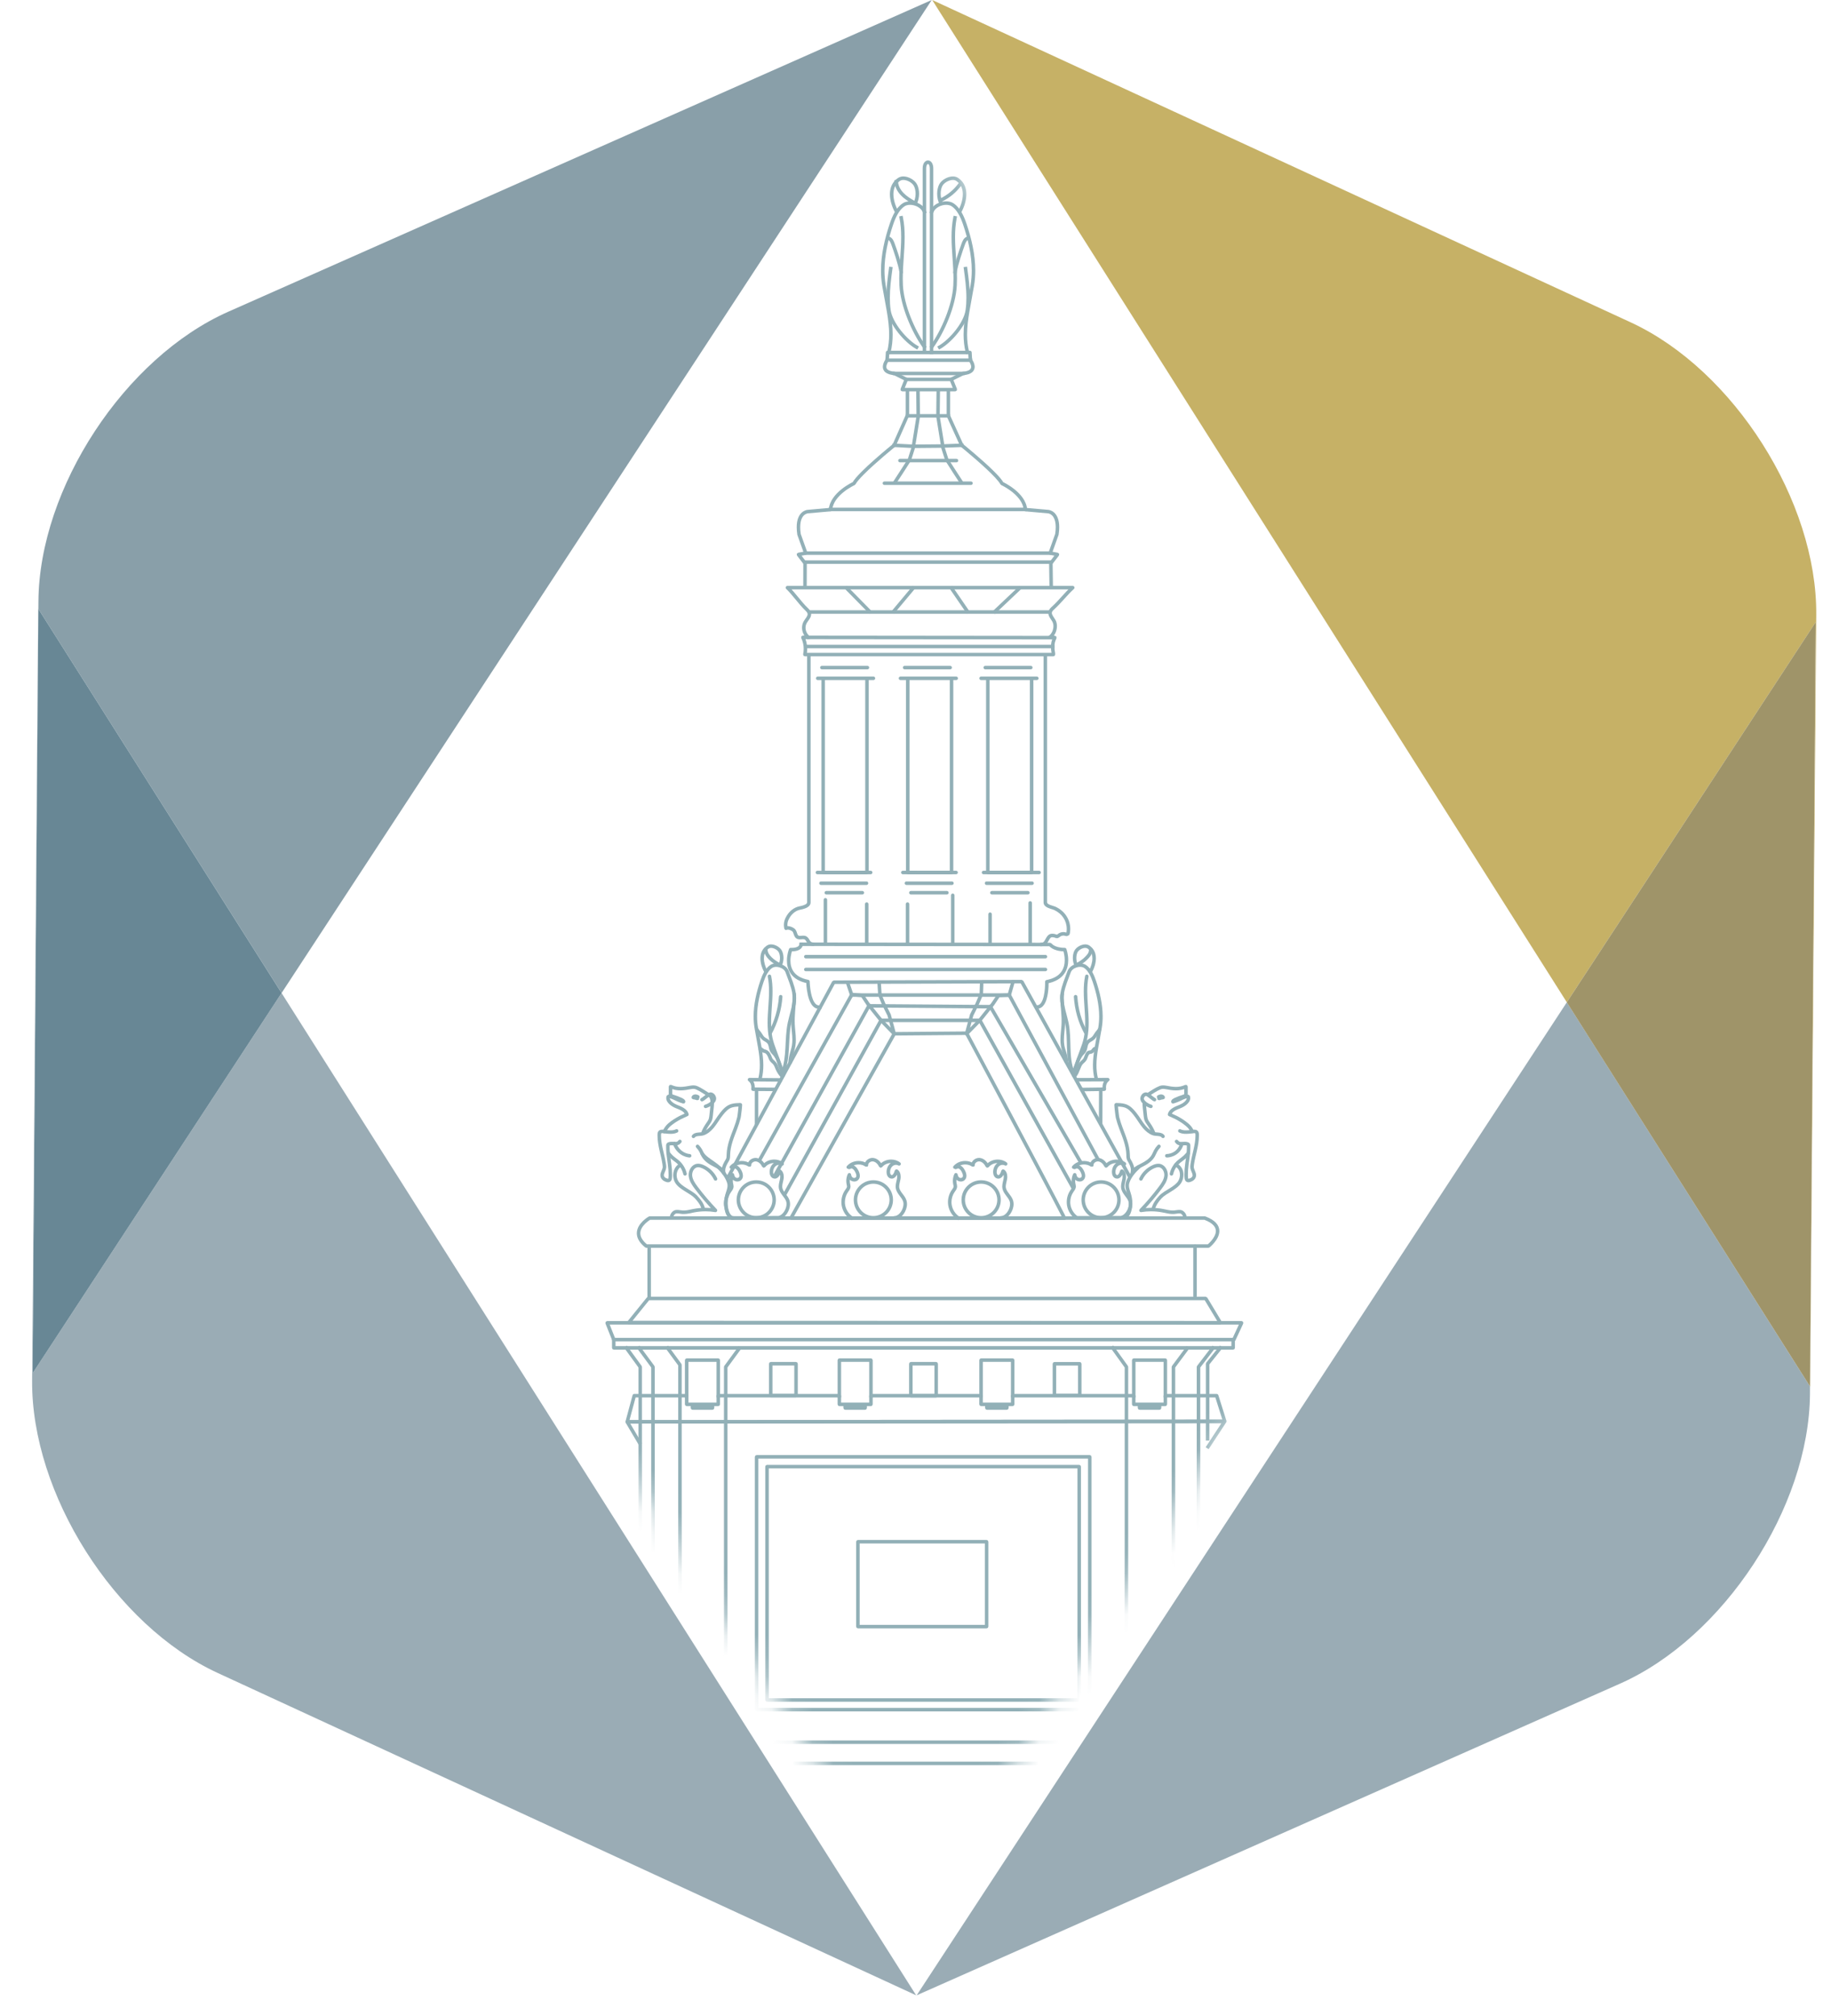 <svg width="89" height="98" viewBox="0 0 89 98" fill="none" xmlns="http://www.w3.org/2000/svg">
<path d="M87.986 67.411L87.98 67.401L88.254 30.25L76.159 48.726L45.312 0L79.266 15.672C84.269 17.981 88.327 24.379 88.283 29.89L87.986 67.411Z" fill="#C6B166"/>
<path d="M44.556 97.001L76.159 48.726L87.98 67.401L87.978 67.771C87.937 73.281 83.782 79.617 78.744 81.85L44.556 97.001Z" fill="#9AACB5"/>
<path d="M87.98 67.401L76.158 48.727L88.253 30.25L87.98 67.401Z" fill="#9F9469"/>
<path d="M44.532 97.001L10.579 81.329C5.576 79.02 1.518 72.622 1.561 67.112L1.858 29.591L1.864 29.601L1.591 66.751L13.686 48.275L44.532 97.001Z" fill="#9AACB5"/>
<path d="M13.687 48.275L1.865 29.601L1.868 29.23C1.908 23.72 6.063 17.385 11.101 15.152L45.289 6.48499e-05L13.687 48.275Z" fill="#899FA9"/>
<path d="M1.591 66.752L1.864 29.601L13.686 48.276L1.591 66.752Z" fill="#688795"/>
<mask id="mask0_8901_28793" style="mask-type:alpha" maskUnits="userSpaceOnUse" x="16" y="4" width="57" height="90">
<path d="M44.5 4.874L72.869 48.881L44.5 93.281L16.288 48.881L44.5 4.874Z" fill="#C4C4C4"/>
</mask>
<g mask="url(#mask0_8901_28793)">
<path d="M58.002 60.589V63.014C58.002 63.062 58.04 63.1 58.087 63.1C58.134 63.1 58.172 63.062 58.172 63.014V60.589C58.172 60.541 58.134 60.503 58.087 60.503C58.04 60.503 58.002 60.541 58.002 60.589Z" fill="#92B0B7"/>
<path d="M59.249 65.477L58.633 66.245L58.614 66.298V70.035H58.786V66.328L59.436 65.517L59.302 65.41" fill="#92B0B7"/>
<path d="M59.855 65.156V65.441H29.919V65.038H29.748V65.527L29.772 65.588L29.833 65.612H59.941L60.002 65.588L60.026 65.527V65.07H59.855" fill="#92B0B7"/>
<path d="M58.562 59.216V59.13H31.576L31.534 59.142C31.53 59.144 31.391 59.222 31.248 59.359C31.107 59.497 30.955 59.699 30.954 59.955C30.953 60.172 31.07 60.41 31.359 60.643L31.413 60.662H58.74L58.793 60.643C58.796 60.641 58.911 60.55 59.028 60.407C59.145 60.265 59.269 60.069 59.27 59.845C59.271 59.715 59.224 59.578 59.114 59.457C59.005 59.336 58.837 59.228 58.592 59.136L58.562 59.13V59.216L58.531 59.296C58.76 59.382 58.903 59.478 58.987 59.572C59.07 59.665 59.098 59.754 59.099 59.845C59.1 60.001 59.002 60.171 58.896 60.299C58.844 60.363 58.791 60.416 58.751 60.453L58.704 60.495L58.687 60.509L58.74 60.576V60.491H31.413V60.576L31.467 60.51C31.203 60.294 31.125 60.109 31.125 59.955C31.124 59.773 31.241 59.605 31.367 59.483C31.43 59.422 31.494 59.373 31.541 59.34L31.598 59.303L31.618 59.291L31.576 59.216V59.301H58.562V59.216L58.531 59.296L58.562 59.216Z" fill="#92B0B7"/>
<path d="M58.607 63.124V63.038H31.512L31.446 63.07L30.499 64.24L30.488 64.331C30.503 64.36 30.533 64.379 30.566 64.379L59.317 64.388L59.391 64.344L59.39 64.258L58.68 63.08L58.607 63.038V63.124L58.533 63.168L59.165 64.217L30.745 64.208L31.553 63.209L58.607 63.21V63.124L58.533 63.168L58.607 63.124Z" fill="#92B0B7"/>
<path d="M60.354 64.308V64.222H29.509L29.438 64.26L29.429 64.34L29.754 65.156C29.767 65.188 29.798 65.21 29.833 65.21H59.975C60.008 65.21 60.038 65.19 60.052 65.16L60.431 64.344L60.426 64.262L60.354 64.222V64.308L60.276 64.272L59.92 65.038H29.891L29.635 64.393H60.354V64.308L60.276 64.272L60.354 64.308Z" fill="#92B0B7"/>
<path d="M30.994 65.586L31.654 66.48V84.649L30.855 85.715L30.838 85.766V89.987H31.009V85.795L31.808 84.729L31.825 84.678V66.452L31.808 66.401L31.081 65.415L30.943 65.517" fill="#92B0B7"/>
<path d="M30.383 65.585L31.033 66.479V84.649L30.233 85.715L30.216 85.766V89.987H30.387V85.795L31.187 84.729L31.204 84.678V66.452L31.187 66.401L30.471 65.416L30.333 65.516" fill="#92B0B7"/>
<path d="M58.891 65.483L58.188 66.4L58.17 66.452V84.678L58.187 84.729L58.987 85.795V89.987H59.158V85.766L59.141 85.715L58.342 84.649V66.481L59.079 65.519L58.943 65.415" fill="#92B0B7"/>
<path d="M32.383 65.587L32.965 66.38V84.55L32.166 85.615L32.149 85.666V89.887H32.32V85.695L33.119 84.629L33.136 84.578V66.352L33.12 66.302L32.471 65.416L32.332 65.518" fill="#92B0B7"/>
<path d="M54.021 65.579L54.668 66.479V84.649L53.869 85.715L53.852 85.766V89.987H54.023V85.795L54.822 84.729L54.839 84.678V66.452L54.823 66.402L54.11 65.41L53.971 65.51" fill="#92B0B7"/>
<path d="M57.632 65.509L56.969 66.401L56.952 66.452V84.678L56.969 84.729L57.768 85.795V89.987H57.94V85.766L57.922 85.715L57.124 84.649V66.48L57.82 65.543L57.683 65.44" fill="#92B0B7"/>
<path d="M35.856 65.516L35.207 66.401L35.19 66.452V84.678L35.208 84.729L36.006 85.795V89.987H36.177V85.766L36.16 85.715L35.361 84.649V66.48L36.044 65.548L35.906 65.447" fill="#92B0B7"/>
<path d="M31.159 70.094L30.636 69.208L59.315 69.185H59.373L58.605 70.357L58.748 70.451L59.603 69.147L59.607 69.059L59.532 69.014H59.315L30.486 69.037L30.412 69.08L30.412 69.166L31.055 70.255L31.203 70.168" fill="#92B0B7"/>
<path d="M30.305 85.812H59.549V85.641H30.305V85.812Z" fill="#92B0B7"/>
<path d="M31.033 84.782H58.772V84.611H31.033V84.782Z" fill="#92B0B7"/>
<path d="M52.971 83.115V83.029H36.861V70.909H52.886V83.115H52.971V83.029V83.115H53.057V70.824L53.032 70.763L52.971 70.738H36.776L36.715 70.763L36.69 70.824V83.115L36.715 83.175L36.776 83.2H52.971L53.031 83.175L53.057 83.115H52.971Z" fill="#92B0B7"/>
<path d="M41.7 74.951V75.036H47.871V78.992H41.786V74.951H41.7V75.036V74.951H41.615V79.077L41.64 79.138L41.7 79.163H47.956L48.017 79.138L48.042 79.077V74.951L48.017 74.89L47.956 74.865H41.7L41.64 74.89L41.615 74.951H41.7Z" fill="#92B0B7"/>
<path d="M52.457 82.644V82.558H37.368V71.385H52.372V82.644H52.457V82.558V82.644H52.543V71.299L52.518 71.238L52.457 71.214H37.282L37.222 71.238L37.197 71.299V82.644L37.222 82.704L37.282 82.729H52.457L52.518 82.704L52.543 82.644H52.457Z" fill="#92B0B7"/>
<path d="M42.054 68.452V68.366H41.166V68.298H41.081V68.384H41.968V68.452H42.054V68.366V68.452H42.139V68.298L42.114 68.237L42.054 68.213H41.081L41.02 68.237L40.995 68.298V68.452L41.02 68.512L41.081 68.537H42.054L42.114 68.512L42.139 68.452H42.054Z" fill="#92B0B7"/>
<path d="M48.941 68.452V68.366H48.054V68.298H47.968V68.384H48.856V68.452H48.941V68.366V68.452H49.027V68.298L49.002 68.237L48.941 68.213H47.968L47.908 68.237L47.883 68.298V68.452L47.908 68.512L47.968 68.537H48.941L49.002 68.512L49.027 68.452H48.941Z" fill="#92B0B7"/>
<path d="M56.362 68.452V68.366H55.475V68.298H55.39V68.384H56.277V68.452H56.362V68.366V68.452H56.448V68.298L56.423 68.237L56.362 68.213H55.39L55.329 68.237L55.304 68.298V68.452L55.329 68.512L55.39 68.537H56.362L56.423 68.512L56.448 68.452H56.362Z" fill="#92B0B7"/>
<path d="M59.138 67.851V67.765H56.644L56.584 67.79L56.559 67.851V68.187H55.193V67.851L55.168 67.79L55.108 67.765H49.223L49.163 67.79L49.138 67.851V68.187H47.772V67.851L47.747 67.79L47.687 67.765H42.335L42.274 67.79L42.249 67.851V68.187H40.884V67.851L40.858 67.79L40.798 67.765H34.913L34.853 67.79L34.828 67.851V68.187H33.463V67.851L33.438 67.79L33.377 67.765H30.829C30.791 67.765 30.757 67.791 30.747 67.829L30.404 69.1L30.418 69.174L30.486 69.208L59.532 69.185L59.601 69.15L59.614 69.074L59.22 67.825C59.209 67.79 59.175 67.765 59.138 67.765V67.851L59.056 67.876L59.415 69.014L30.598 69.037L30.895 67.936H33.291V68.272L33.316 68.333L33.377 68.358H34.913L34.974 68.333L34.999 68.272V67.936H40.713V68.272L40.737 68.333L40.798 68.358H42.335L42.395 68.333L42.42 68.272V67.936H47.601V68.272L47.626 68.333L47.687 68.358H49.223L49.283 68.333L49.309 68.272V67.936H55.022V68.272L55.047 68.333L55.108 68.358H56.644L56.705 68.333L56.73 68.272V67.936H59.138V67.851L59.056 67.876L59.138 67.851Z" fill="#92B0B7"/>
<path d="M42.42 67.851V66.121L42.395 66.061L42.335 66.036H40.798L40.738 66.061L40.713 66.121V67.936H40.884V66.207H42.249V67.936H42.42" fill="#92B0B7"/>
<path d="M49.309 67.851V66.121L49.284 66.061L49.224 66.036H47.687L47.626 66.061L47.602 66.121V67.936H47.773V66.207H49.138V67.936H49.309" fill="#92B0B7"/>
<path d="M56.73 67.851V66.121L56.705 66.061L56.644 66.036H55.108L55.047 66.061L55.023 66.121V67.936H55.194V66.207H56.559V67.936H56.73" fill="#92B0B7"/>
<path d="M35 67.851V66.121L34.975 66.061L34.914 66.036H33.377L33.317 66.061L33.292 66.121V67.936H33.463V66.207H34.828V67.936H35" fill="#92B0B7"/>
<path d="M34.633 68.452V68.366H33.745V68.298H33.66V68.384H34.547V68.452H34.633V68.366V68.452H34.718V68.298L34.693 68.237L34.633 68.213H33.66L33.599 68.237L33.574 68.298V68.452L33.599 68.512L33.66 68.537H34.633L34.693 68.512L34.718 68.452H34.633Z" fill="#92B0B7"/>
<path d="M31.469 63.192H31.64V60.543H31.469V63.192Z" fill="#92B0B7"/>
<path d="M51.739 59.222H51.825L51.819 59.192C51.809 59.163 51.789 59.122 51.749 59.043C51.173 57.894 47.059 50.189 47.058 50.188L46.982 50.143L43.465 50.172L43.391 50.216L38.374 59.172L38.375 59.258L38.449 59.3L51.739 59.308L51.8 59.283L51.825 59.222H51.739L51.739 59.137L38.594 59.129L43.517 50.342L46.984 50.314L46.983 50.228L46.907 50.269C46.908 50.27 47.205 50.825 47.651 51.662C48.319 52.916 49.322 54.8 50.159 56.379C50.577 57.168 50.953 57.881 51.224 58.4C51.36 58.66 51.47 58.871 51.545 59.019C51.583 59.093 51.612 59.151 51.632 59.191L51.653 59.237L51.657 59.246L51.719 59.222H51.653L51.657 59.246L51.719 59.222H51.653H51.739L51.739 59.137L51.739 59.222Z" fill="#92B0B7"/>
<path d="M38.943 45.99C39.001 45.99 42.027 45.993 45.038 45.996C48.049 45.999 51.046 46.002 51.046 46.002V45.916L50.974 45.963C50.984 45.982 51.18 46.252 51.754 46.249V46.164L51.674 46.194L51.685 46.229C51.708 46.301 51.753 46.475 51.753 46.675C51.753 46.861 51.714 47.068 51.588 47.243C51.462 47.418 51.247 47.57 50.869 47.643C50.828 47.651 50.798 47.688 50.8 47.73L50.8 47.778C50.8 47.89 50.793 48.18 50.732 48.433C50.703 48.559 50.659 48.676 50.603 48.754C50.546 48.832 50.489 48.868 50.41 48.869L50.382 48.868C50.335 48.864 50.293 48.898 50.289 48.946C50.285 48.993 50.32 49.034 50.367 49.038L50.41 49.04C50.554 49.041 50.669 48.959 50.743 48.852C50.856 48.692 50.908 48.47 50.938 48.264C50.967 48.057 50.971 47.867 50.971 47.778C50.971 47.745 50.971 47.725 50.971 47.725L50.885 47.727L50.901 47.811C51.311 47.733 51.574 47.557 51.727 47.343C51.881 47.128 51.924 46.884 51.924 46.675C51.924 46.374 51.836 46.14 51.834 46.134C51.822 46.101 51.789 46.078 51.754 46.078C51.493 46.078 51.332 46.02 51.237 45.966C51.19 45.938 51.158 45.912 51.14 45.894L51.121 45.873L51.117 45.869L51.102 45.88L51.118 45.87L51.117 45.869L51.102 45.88L51.118 45.87L51.046 45.831C51.046 45.831 39.059 45.819 38.943 45.819C38.896 45.819 38.857 45.857 38.857 45.904C38.857 45.952 38.896 45.99 38.943 45.99Z" fill="#92B0B7"/>
<path d="M38.858 45.905L38.853 45.928C38.846 45.951 38.83 45.983 38.78 46.016C38.729 46.048 38.637 46.079 38.476 46.079L38.432 46.079C38.397 46.078 38.365 46.099 38.352 46.133C38.35 46.139 38.25 46.387 38.25 46.7C38.25 46.906 38.294 47.143 38.446 47.35C38.598 47.557 38.855 47.726 39.256 47.802L39.272 47.718L39.187 47.72C39.187 47.722 39.192 48.037 39.264 48.359C39.3 48.52 39.353 48.683 39.436 48.814C39.517 48.943 39.642 49.048 39.809 49.048L39.851 49.045L39.936 49.038L39.921 48.868L39.836 48.875L39.809 48.877C39.718 48.876 39.648 48.825 39.58 48.722C39.481 48.568 39.421 48.313 39.391 48.099C39.376 47.993 39.368 47.896 39.363 47.827C39.358 47.758 39.358 47.716 39.358 47.716C39.357 47.676 39.328 47.642 39.288 47.634C38.918 47.562 38.708 47.416 38.584 47.248C38.46 47.08 38.421 46.882 38.421 46.7C38.421 46.562 38.444 46.434 38.467 46.342C38.478 46.296 38.489 46.259 38.497 46.233L38.511 46.196L38.431 46.164L38.43 46.25L38.476 46.25C38.719 46.251 38.863 46.186 38.944 46.102C39.024 46.017 39.029 45.927 39.029 45.905V45.819H38.858V45.905Z" fill="#92B0B7"/>
<path d="M41.36 48.258L36.798 56.441L36.947 56.524L41.51 48.341" fill="#92B0B7"/>
<path d="M42.211 48.766L37.549 57.174L37.699 57.257L42.361 48.849" fill="#92B0B7"/>
<path d="M42.792 49.486L38.03 58.095L38.18 58.178L42.942 49.569" fill="#92B0B7"/>
<path d="M39.724 42.501C39.75 42.503 39.825 42.504 39.953 42.504C40.079 42.505 40.249 42.505 40.441 42.505C41.209 42.505 42.321 42.502 42.321 42.502C42.369 42.501 42.407 42.463 42.407 42.416C42.407 42.368 42.368 42.33 42.321 42.331C42.319 42.331 41.208 42.334 40.441 42.334C40.249 42.334 40.08 42.334 39.954 42.333C39.83 42.333 39.742 42.331 39.74 42.331C39.693 42.326 39.651 42.361 39.647 42.407C39.642 42.455 39.677 42.497 39.724 42.501" fill="#92B0B7"/>
<path d="M39.905 43.023H42.118C42.166 43.023 42.204 42.984 42.204 42.937C42.204 42.89 42.166 42.852 42.118 42.852H39.905C39.858 42.852 39.82 42.89 39.82 42.937C39.82 42.984 39.858 43.023 39.905 43.023Z" fill="#92B0B7"/>
<path d="M40.166 43.485H41.916C41.963 43.485 42.002 43.447 42.002 43.4C42.002 43.352 41.963 43.314 41.916 43.314H40.166C40.118 43.314 40.08 43.352 40.08 43.4C40.08 43.447 40.118 43.485 40.166 43.485Z" fill="#92B0B7"/>
<path d="M43.881 42.501C43.914 42.503 44.208 42.503 44.592 42.503C45.36 42.503 46.473 42.502 46.473 42.502C46.52 42.501 46.559 42.463 46.559 42.416C46.559 42.368 46.52 42.331 46.473 42.331C46.471 42.331 45.36 42.332 44.592 42.332C44.21 42.332 43.91 42.331 43.887 42.331C43.84 42.329 43.8 42.366 43.798 42.413C43.797 42.461 43.834 42.5 43.881 42.502" fill="#92B0B7"/>
<path d="M44.058 43.023H46.271C46.319 43.023 46.357 42.984 46.357 42.937C46.357 42.89 46.319 42.852 46.271 42.852H44.058C44.011 42.852 43.973 42.89 43.973 42.937C43.973 42.984 44.011 43.023 44.058 43.023Z" fill="#92B0B7"/>
<path d="M44.275 43.485H46.025C46.073 43.485 46.111 43.447 46.111 43.4C46.111 43.352 46.073 43.314 46.025 43.314H44.275C44.228 43.314 44.19 43.352 44.19 43.4C44.19 43.447 44.228 43.485 44.275 43.485Z" fill="#92B0B7"/>
<path d="M47.806 42.502C47.877 42.502 48.2 42.502 48.6 42.502C49.401 42.502 50.508 42.502 50.508 42.502C50.556 42.501 50.594 42.463 50.594 42.416C50.594 42.369 50.556 42.331 50.508 42.331C50.506 42.331 49.4 42.331 48.6 42.331C48.2 42.331 47.876 42.331 47.808 42.331C47.761 42.33 47.722 42.368 47.722 42.416C47.721 42.463 47.759 42.501 47.806 42.502Z" fill="#92B0B7"/>
<path d="M47.953 43.023H50.166C50.214 43.023 50.252 42.984 50.252 42.937C50.252 42.89 50.214 42.852 50.166 42.852H47.953C47.906 42.852 47.868 42.89 47.868 42.937C47.868 42.984 47.906 43.023 47.953 43.023Z" fill="#92B0B7"/>
<path d="M48.213 43.485H49.963C50.011 43.485 50.049 43.447 50.049 43.4C50.049 43.352 50.011 43.314 49.963 43.314H48.213C48.166 43.314 48.127 43.352 48.127 43.4C48.127 43.447 48.166 43.485 48.213 43.485Z" fill="#92B0B7"/>
<path d="M42.454 32.889C42.429 32.89 42.117 32.89 41.717 32.89C40.914 32.89 39.749 32.889 39.747 32.889C39.7 32.889 39.662 32.928 39.662 32.975C39.662 33.022 39.7 33.061 39.747 33.061C39.747 33.061 40.914 33.061 41.717 33.061C42.119 33.061 42.427 33.061 42.457 33.061C42.504 33.059 42.542 33.02 42.541 32.973C42.54 32.926 42.501 32.888 42.454 32.889Z" fill="#92B0B7"/>
<path d="M42.163 32.369H39.95C39.903 32.369 39.864 32.407 39.864 32.455C39.864 32.502 39.903 32.54 39.95 32.54H42.163C42.211 32.54 42.249 32.502 42.249 32.455C42.249 32.407 42.211 32.369 42.163 32.369Z" fill="#92B0B7"/>
<path d="M46.481 32.89C46.453 32.889 46.147 32.889 45.744 32.889C44.942 32.889 43.77 32.89 43.77 32.89C43.723 32.89 43.685 32.928 43.685 32.975C43.685 33.022 43.723 33.061 43.77 33.061C43.772 33.061 44.942 33.06 45.744 33.06C46.145 33.06 46.457 33.06 46.476 33.061C46.523 33.062 46.562 33.025 46.564 32.978C46.565 32.931 46.528 32.891 46.481 32.89Z" fill="#92B0B7"/>
<path d="M46.186 32.369H43.973C43.925 32.369 43.887 32.407 43.887 32.455C43.887 32.502 43.925 32.54 43.973 32.54H46.186C46.233 32.54 46.271 32.502 46.271 32.455C46.271 32.407 46.233 32.369 46.186 32.369Z" fill="#92B0B7"/>
<path d="M50.397 32.89C50.367 32.89 49.69 32.89 49.021 32.89C48.351 32.89 47.691 32.89 47.689 32.89C47.642 32.89 47.603 32.928 47.603 32.975C47.603 33.023 47.642 33.061 47.689 33.061C47.691 33.061 48.351 33.061 49.021 33.061C49.69 33.061 50.367 33.061 50.397 33.061C50.444 33.061 50.483 33.023 50.483 32.975C50.483 32.928 50.444 32.89 50.397 32.89Z" fill="#92B0B7"/>
<path d="M50.105 32.369H47.892C47.844 32.369 47.806 32.407 47.806 32.455C47.806 32.502 47.844 32.54 47.892 32.54H50.105C50.152 32.54 50.19 32.502 50.19 32.455C50.19 32.407 50.152 32.369 50.105 32.369Z" fill="#92B0B7"/>
<path d="M39.093 31.516H51.255V31.345H39.093V31.516Z" fill="#92B0B7"/>
<path d="M39.219 31.072L51.254 31.084V30.913L39.22 30.901" fill="#92B0B7"/>
<path d="M39.265 29.839H51.077V29.668H39.265V29.839Z" fill="#92B0B7"/>
<path d="M39.231 31.859C39.231 31.861 39.231 32.608 39.231 33.732C39.231 37.103 39.231 43.848 39.231 43.875L39.205 43.928C39.145 43.995 38.951 44.044 38.855 44.06C38.593 44.112 38.375 44.295 38.242 44.514C38.15 44.664 38.102 44.802 38.102 44.959C38.102 45.019 38.109 45.082 38.121 45.15L38.175 45.215L38.259 45.202L38.296 45.193C38.35 45.192 38.451 45.233 38.502 45.269C38.535 45.288 38.557 45.343 38.582 45.421C38.595 45.459 38.609 45.501 38.635 45.543C38.66 45.584 38.701 45.626 38.757 45.647L38.758 45.648C38.8 45.664 38.842 45.668 38.88 45.668C38.945 45.667 39.002 45.657 39.044 45.657L39.109 45.669L39.11 45.67C39.146 45.684 39.181 45.745 39.226 45.822C39.278 45.907 39.368 45.975 39.482 45.983L39.568 45.991L39.583 45.821L39.498 45.813C39.438 45.806 39.405 45.782 39.371 45.731C39.332 45.672 39.294 45.573 39.186 45.516H39.186C39.137 45.492 39.087 45.486 39.044 45.486C38.979 45.486 38.923 45.498 38.88 45.497L38.819 45.488L38.78 45.453C38.761 45.424 38.746 45.37 38.725 45.309C38.703 45.25 38.672 45.176 38.597 45.126V45.127C38.522 45.078 38.412 45.024 38.296 45.022C38.248 45.022 38.196 45.033 38.152 45.069L38.206 45.135L38.29 45.12C38.279 45.059 38.274 45.007 38.274 44.959C38.274 44.836 38.306 44.74 38.388 44.603C38.5 44.418 38.686 44.267 38.888 44.228C38.955 44.214 39.071 44.191 39.178 44.145C39.231 44.122 39.283 44.092 39.326 44.049C39.368 44.007 39.402 43.946 39.402 43.875C39.402 43.857 39.402 40.853 39.402 37.854C39.402 36.354 39.402 34.855 39.402 33.732C39.402 32.608 39.402 31.861 39.402 31.859V31.774H39.231V31.859Z" fill="#92B0B7"/>
<path d="M50.724 31.86C50.724 31.861 50.724 32.608 50.724 33.732C50.724 37.103 50.724 43.848 50.724 43.875C50.724 43.95 50.764 44.014 50.811 44.054C50.882 44.116 50.972 44.15 51.055 44.178C51.137 44.204 51.216 44.226 51.243 44.24C51.625 44.421 51.85 44.759 51.851 45.161C51.851 45.217 51.846 45.275 51.837 45.334L51.832 45.352L51.832 45.353L51.858 45.367L51.844 45.342L51.832 45.353L51.858 45.367L51.844 45.342L51.855 45.362V45.339L51.844 45.342L51.855 45.362V45.339C51.85 45.341 51.805 45.325 51.747 45.316H51.747L51.69 45.312C51.589 45.312 51.485 45.345 51.404 45.419L51.462 45.482L51.416 45.41L51.373 45.437L51.361 45.434L51.343 45.518L51.373 45.437C51.308 45.415 51.233 45.391 51.152 45.391C51.096 45.391 51.034 45.403 50.98 45.441L50.98 45.441C50.916 45.485 50.885 45.544 50.857 45.587C50.822 45.645 50.793 45.709 50.758 45.755C50.723 45.801 50.694 45.823 50.65 45.827L50.565 45.833L50.577 46.003L50.662 45.997C50.772 45.99 50.849 45.922 50.896 45.856C50.945 45.79 50.976 45.719 51.003 45.677C51.03 45.631 51.054 45.596 51.077 45.582L51.077 45.581C51.097 45.568 51.12 45.562 51.152 45.562C51.198 45.561 51.257 45.578 51.314 45.599L51.326 45.602L51.372 45.611L51.435 45.6L51.507 45.554L51.519 45.546C51.565 45.504 51.625 45.484 51.69 45.483L51.727 45.486H51.727C51.754 45.487 51.792 45.507 51.855 45.51L51.958 45.468C51.988 45.437 51.999 45.4 52.006 45.36C52.016 45.292 52.022 45.226 52.022 45.161C52.022 44.692 51.751 44.288 51.316 44.085C51.242 44.051 51.131 44.028 51.035 43.989C50.988 43.969 50.948 43.947 50.925 43.926L50.896 43.875C50.896 43.857 50.896 40.853 50.896 37.854C50.896 36.354 50.896 34.856 50.896 33.732C50.896 32.608 50.896 31.861 50.896 31.86V31.774H50.724V31.86Z" fill="#92B0B7"/>
<path d="M39.121 31.822V31.907H51.203L51.264 31.883L51.289 31.822V31.764L51.287 31.748C51.266 31.637 51.253 31.537 51.253 31.442C51.254 31.301 51.28 31.173 51.353 31.032L51.35 30.948L51.275 30.907L51.255 30.908C51.191 30.908 51.133 30.895 51.047 30.895L51.019 30.896L51.025 30.981L51.072 31.052C51.267 30.921 51.374 30.675 51.375 30.44C51.375 30.337 51.355 30.235 51.306 30.145C51.267 30.074 51.219 30.011 51.183 29.953C51.147 29.894 51.127 29.843 51.127 29.802L51.131 29.769C51.141 29.72 51.191 29.667 51.254 29.612C51.575 29.323 51.895 28.905 52.2 28.632C52.226 28.608 52.235 28.571 52.222 28.538C52.21 28.505 52.178 28.483 52.143 28.483H38.274C38.239 28.483 38.208 28.504 38.195 28.537C38.181 28.569 38.19 28.606 38.215 28.63C38.51 28.911 38.822 29.369 39.136 29.67C39.197 29.727 39.245 29.782 39.253 29.83L39.256 29.859C39.257 29.901 39.236 29.951 39.197 30.009C39.16 30.067 39.109 30.13 39.067 30.201C39.01 30.299 38.984 30.409 38.984 30.517C38.984 30.725 39.079 30.931 39.255 31.057L39.305 30.987L39.31 30.902C39.209 30.895 39.116 30.901 39.029 30.896L38.952 30.933L38.946 31.018C39.025 31.181 39.065 31.363 39.065 31.544C39.065 31.632 39.056 31.719 39.037 31.803L39.054 31.875L39.121 31.907V31.822L39.204 31.84C39.226 31.743 39.236 31.644 39.236 31.544C39.236 31.337 39.191 31.131 39.1 30.944L39.023 30.981L39.018 31.066C39.119 31.072 39.213 31.067 39.3 31.072C39.338 31.075 39.373 31.051 39.386 31.016C39.398 30.979 39.386 30.939 39.355 30.917C39.228 30.828 39.155 30.672 39.155 30.517C39.155 30.437 39.175 30.357 39.215 30.287C39.247 30.232 39.296 30.171 39.341 30.102C39.385 30.035 39.427 29.956 39.428 29.859L39.421 29.795C39.395 29.678 39.314 29.605 39.254 29.546C38.959 29.266 38.647 28.807 38.333 28.506L38.274 28.569V28.654H52.143V28.569L52.085 28.505C51.764 28.794 51.444 29.212 51.139 29.485C51.077 29.542 50.994 29.612 50.965 29.728L50.956 29.802C50.956 29.896 50.996 29.974 51.038 30.042C51.079 30.11 51.126 30.172 51.155 30.227C51.188 30.287 51.204 30.361 51.204 30.44C51.206 30.623 51.112 30.824 50.978 30.91C50.946 30.931 50.932 30.972 50.944 31.009C50.957 31.045 50.992 31.069 51.031 31.067L51.047 31.066C51.112 31.066 51.169 31.078 51.255 31.079L51.279 31.078L51.277 30.993L51.201 30.953C51.116 31.117 51.082 31.279 51.082 31.442C51.082 31.552 51.097 31.663 51.119 31.78L51.203 31.764H51.117V31.822H51.203V31.736H39.121V31.822L39.204 31.84L39.121 31.822Z" fill="#92B0B7"/>
<path d="M39.927 33.011V42.418L39.952 42.478L40.012 42.503H42.141L42.201 42.478L42.227 42.418V33.056C42.227 33.008 42.188 32.97 42.141 32.97C42.094 32.97 42.056 33.008 42.056 33.056V42.332H40.098V33.011C40.098 32.963 40.059 32.925 40.012 32.925C39.965 32.925 39.927 32.963 39.927 33.011Z" fill="#92B0B7"/>
<path d="M44.038 33.011V42.418L44.063 42.478L44.124 42.503H46.252L46.313 42.478L46.338 42.418V33.056C46.338 33.008 46.3 32.97 46.252 32.97C46.205 32.97 46.166 33.008 46.166 33.056V42.332H44.209V33.011C44.209 32.963 44.171 32.925 44.124 32.925C44.076 32.925 44.038 32.963 44.038 33.011Z" fill="#92B0B7"/>
<path d="M47.93 33.011V42.418L47.955 42.478L48.016 42.503H50.144L50.205 42.478L50.23 42.418V33.056C50.23 33.008 50.192 32.97 50.144 32.97C50.097 32.97 50.059 33.008 50.059 33.056V42.332H48.101V33.011C48.101 32.963 48.063 32.925 48.016 32.925C47.968 32.925 47.93 32.963 47.93 33.011Z" fill="#92B0B7"/>
<path d="M41.12 47.808L41.311 48.373C41.322 48.404 41.35 48.427 41.384 48.43L41.867 48.478L42.117 48.854L42.121 48.86L42.758 49.656L42.764 49.662L43.404 50.317C43.432 50.345 43.474 50.351 43.508 50.332C43.542 50.312 43.558 50.273 43.548 50.235L43.301 49.322L43.295 49.306L43.026 48.767L42.856 48.356L42.811 47.684L42.64 47.695L42.686 48.381L42.692 48.408L42.869 48.836L42.871 48.841L43.138 49.375L43.297 49.963L42.889 49.545L42.258 48.756L41.986 48.35L41.924 48.312L41.456 48.265L41.254 47.672L41.092 47.727" fill="#92B0B7"/>
<path d="M48.941 48.34L53.314 56.439L53.464 56.358L49.091 48.258" fill="#92B0B7"/>
<path d="M48.022 48.901L52.487 56.602L52.635 56.516L48.17 48.815" fill="#92B0B7"/>
<path d="M47.51 49.567L52.109 57.834L52.259 57.75L47.66 49.484" fill="#92B0B7"/>
<path d="M49.156 47.714L48.991 48.292L48.529 48.312L48.462 48.35L48.191 48.755L47.559 49.545L47.151 49.963L47.31 49.375L47.577 48.841L47.579 48.836L47.777 48.37L47.784 48.339L47.805 47.692L47.634 47.686L47.613 48.318L47.422 48.768L47.153 49.306L47.147 49.322L46.9 50.235C46.89 50.273 46.906 50.312 46.94 50.332C46.974 50.351 47.016 50.345 47.044 50.317L47.684 49.662L47.69 49.656L48.327 48.86L48.331 48.854L48.58 48.481L49.06 48.46C49.096 48.458 49.128 48.434 49.138 48.398L49.343 47.679L49.179 47.632" fill="#92B0B7"/>
<path d="M41.359 48.46H49.111V48.289H41.359V48.46Z" fill="#92B0B7"/>
<path d="M42.216 48.982L48.223 49.026L48.225 48.855L42.218 48.811" fill="#92B0B7"/>
<path d="M42.74 49.688H47.71V49.517H42.74V49.688Z" fill="#92B0B7"/>
<path d="M46.013 18.995V20.216L46.021 20.251L46.672 21.684L46.696 21.715C46.696 21.715 46.801 21.8 46.964 21.935C47.207 22.138 47.579 22.455 47.912 22.765C48.245 23.073 48.544 23.384 48.628 23.544L48.668 23.582L48.711 23.603C48.81 23.653 49.064 23.791 49.295 23.997C49.528 24.203 49.733 24.473 49.757 24.781C49.761 24.823 49.794 24.855 49.835 24.859L50.942 24.957H50.945L50.945 24.957C50.959 24.958 51.05 24.971 51.137 25.056C51.223 25.141 51.315 25.302 51.316 25.63C51.316 25.727 51.308 25.838 51.288 25.966L51.373 25.978L51.292 25.95L50.967 26.861L50.973 26.933L51.032 26.974L51.252 27.014L51.012 27.326L50.994 27.38L51.012 28.591L51.183 28.588L51.166 27.407L51.473 27.007L51.485 26.924L51.421 26.871L51.162 26.824L51.453 26.007L51.457 25.991C51.478 25.856 51.487 25.737 51.487 25.63C51.488 25.247 51.366 25.026 51.232 24.911C51.098 24.796 50.965 24.787 50.955 24.786L50.95 24.871L50.957 24.786L49.85 24.689L49.843 24.774L49.928 24.767C49.891 24.337 49.586 24.006 49.302 23.779C49.016 23.552 48.742 23.428 48.739 23.426L48.703 23.504L48.779 23.464C48.704 23.324 48.547 23.148 48.349 22.948C47.757 22.352 46.805 21.583 46.804 21.581L46.75 21.648L46.828 21.613L46.184 20.197V18.909H46.013" fill="#92B0B7"/>
<path d="M44.022 18.977V20.174L43.384 21.613L43.462 21.648L43.408 21.581C43.407 21.582 42.984 21.924 42.526 22.329C42.297 22.531 42.06 22.748 41.863 22.948C41.665 23.148 41.508 23.324 41.433 23.464L41.508 23.504L41.473 23.426C41.469 23.428 41.196 23.552 40.91 23.778C40.626 24.005 40.321 24.336 40.284 24.767L40.369 24.774L40.361 24.688L39.255 24.786L39.262 24.871L39.257 24.786C39.246 24.786 39.114 24.795 38.98 24.911C38.846 25.026 38.724 25.246 38.725 25.63C38.725 25.736 38.734 25.856 38.754 25.991L38.758 26.007L39.05 26.823L38.791 26.871L38.726 26.924L38.739 27.007L39.046 27.407L39.042 28.608L39.213 28.609L39.217 27.378L39.2 27.326L38.96 27.014L39.18 26.974L39.239 26.932L39.245 26.861L38.919 25.949L38.839 25.978L38.923 25.965C38.904 25.838 38.896 25.727 38.896 25.63C38.897 25.28 39.001 25.12 39.092 25.04C39.138 25 39.184 24.979 39.218 24.968L39.257 24.958L39.266 24.957L39.267 24.956H39.269L40.376 24.859C40.418 24.855 40.451 24.822 40.454 24.781C40.482 24.429 40.747 24.125 41.016 23.913C41.15 23.806 41.283 23.723 41.382 23.667C41.431 23.639 41.472 23.617 41.501 23.603L41.544 23.581L41.584 23.544C41.639 23.439 41.791 23.262 41.984 23.068C42.274 22.776 42.658 22.436 42.968 22.171C43.278 21.906 43.515 21.715 43.516 21.715L43.54 21.683L44.185 20.227L44.193 20.192V18.891H44.022" fill="#92B0B7"/>
<path d="M45.194 18.941V19.027H46.436L46.507 18.989L46.516 18.909L46.345 18.484L46.851 18.231L46.813 18.155L46.82 18.24C47.019 18.223 47.156 18.177 47.248 18.102C47.341 18.028 47.378 17.924 47.377 17.832C47.373 17.629 47.239 17.466 47.236 17.459L47.168 17.511L47.254 17.506L47.231 17.129C47.229 17.084 47.191 17.049 47.146 17.049H45.083L45.022 17.074L44.997 17.134L45.022 17.195L45.083 17.22H45.206L45.266 17.195L45.291 17.134L45.266 17.074L45.206 17.049H43.142C43.097 17.049 43.06 17.084 43.057 17.129L43.035 17.506L43.12 17.511L43.053 17.459C43.05 17.466 42.915 17.629 42.912 17.832C42.91 17.924 42.947 18.028 43.041 18.102C43.133 18.177 43.269 18.223 43.468 18.24L43.475 18.155L43.437 18.231L43.943 18.484L43.773 18.909L43.781 18.989L43.852 19.027H45.095H45.194V18.941V18.855H45.095H43.979L44.132 18.475C44.148 18.434 44.13 18.386 44.09 18.366L43.514 18.078L43.482 18.069C43.303 18.055 43.2 18.012 43.148 17.969C43.097 17.926 43.084 17.886 43.083 17.832C43.082 17.773 43.107 17.703 43.135 17.65L43.172 17.586L43.185 17.568L43.188 17.564L43.206 17.517L43.223 17.22H45.206L45.266 17.195L45.291 17.134L45.266 17.074L45.206 17.049H45.083L45.022 17.074L44.997 17.134L45.022 17.195L45.083 17.22H47.065L47.083 17.517L47.101 17.564L47.104 17.568C47.124 17.594 47.208 17.728 47.206 17.832C47.204 17.886 47.191 17.926 47.14 17.969C47.088 18.012 46.986 18.055 46.806 18.069L46.775 18.078L46.198 18.366C46.158 18.386 46.141 18.434 46.157 18.475L46.31 18.855H45.194V18.941Z" fill="#92B0B7"/>
<path d="M44.027 20.301H46.184V20.13H44.027V20.301Z" fill="#92B0B7"/>
<path d="M43.457 21.733L44.382 21.782L44.387 21.782L45.826 21.769H45.829L46.838 21.73L46.832 21.559L45.822 21.598L45.826 21.683L45.825 21.598L44.39 21.611L43.38 21.558L43.371 21.729" fill="#92B0B7"/>
<path d="M43.567 23.497C43.567 23.497 43.742 23.23 43.919 22.957C44.007 22.821 44.096 22.683 44.163 22.577C44.197 22.524 44.226 22.479 44.246 22.445L44.272 22.402L44.289 22.367C44.304 22.324 44.468 21.805 44.468 21.804L44.471 21.792L44.718 20.257L44.719 20.242L44.704 18.896L44.533 18.898L44.547 20.237L44.302 21.765L44.386 21.778L44.305 21.752C44.305 21.753 44.14 22.274 44.127 22.313L44.186 22.333L44.13 22.306L44.127 22.313L44.186 22.333L44.13 22.306C44.13 22.306 44.115 22.333 44.094 22.366C44.019 22.488 43.851 22.748 43.702 22.976C43.554 23.205 43.424 23.403 43.424 23.404L43.377 23.475L43.52 23.569L43.567 23.497Z" fill="#92B0B7"/>
<path d="M46.802 23.404C46.802 23.403 46.627 23.137 46.451 22.864C46.363 22.728 46.274 22.591 46.207 22.485C46.173 22.432 46.145 22.387 46.125 22.355L46.102 22.316L46.096 22.307L46.096 22.306L46.04 22.333L46.099 22.313L46.096 22.306L46.04 22.333L46.099 22.313C46.086 22.274 45.922 21.753 45.921 21.753L45.84 21.778L45.924 21.765L45.678 20.237L45.693 18.898L45.522 18.896L45.507 20.242L45.508 20.257L45.755 21.792L45.758 21.804C45.758 21.805 45.922 22.324 45.936 22.367L45.954 22.403C46.046 22.56 46.658 23.496 46.659 23.497L46.706 23.569L46.849 23.476L46.802 23.404Z" fill="#92B0B7"/>
<path d="M40.283 24.852H49.914V24.681H40.283V24.852Z" fill="#92B0B7"/>
<path d="M42.989 23.577H47.197C47.244 23.577 47.282 23.539 47.282 23.491C47.282 23.444 47.244 23.406 47.197 23.406H42.989C42.942 23.406 42.903 23.444 42.903 23.491C42.903 23.539 42.942 23.577 42.989 23.577Z" fill="#92B0B7"/>
<path d="M43.745 22.476H46.492C46.539 22.476 46.578 22.438 46.578 22.39C46.578 22.343 46.539 22.305 46.492 22.305H43.745C43.697 22.305 43.659 22.343 43.659 22.39C43.659 22.438 43.697 22.476 43.745 22.476Z" fill="#92B0B7"/>
<path d="M43.967 18.529H46.322V18.358H43.967V18.529Z" fill="#92B0B7"/>
<path d="M41.037 28.597L42.263 29.843L42.384 29.724L41.159 28.477" fill="#92B0B7"/>
<path d="M44.37 28.478L43.319 29.733L43.45 29.843L44.501 28.587" fill="#92B0B7"/>
<path d="M46.136 28.581L47.002 29.844L47.143 29.747L46.278 28.484" fill="#92B0B7"/>
<path d="M49.545 28.489L48.236 29.727L48.354 29.852L49.663 28.613" fill="#92B0B7"/>
<path d="M45.019 17.11V8.191C45.019 8.101 45.039 8.04 45.059 8.007C45.082 7.973 45.099 7.97 45.106 7.97C45.114 7.97 45.131 7.973 45.153 8.007C45.174 8.04 45.194 8.101 45.194 8.191L45.195 17.219H45.366L45.365 8.191C45.365 8.077 45.341 7.985 45.298 7.915C45.255 7.846 45.185 7.798 45.106 7.799C45.028 7.798 44.958 7.846 44.915 7.915C44.871 7.985 44.848 8.077 44.848 8.191V17.195H45.019" fill="#92B0B7"/>
<path d="M43.544 59.282C43.701 59.259 43.832 59.15 43.928 59.013C44.024 58.874 44.087 58.703 44.087 58.533C44.087 58.475 44.079 58.417 44.062 58.361C44.018 58.221 43.93 58.114 43.855 58.015C43.78 57.915 43.721 57.825 43.709 57.729L43.706 57.68C43.705 57.579 43.745 57.463 43.769 57.332C43.776 57.293 43.78 57.251 43.78 57.209C43.78 57.084 43.745 56.942 43.623 56.857L43.544 56.848L43.491 56.907C43.478 56.963 43.452 57.027 43.422 57.07C43.39 57.115 43.362 57.129 43.345 57.129L43.327 57.126L43.304 57.208L43.328 57.126L43.285 57.082C43.272 57.056 43.264 57.017 43.264 56.982V56.978C43.264 56.867 43.307 56.755 43.385 56.691L43.385 56.691C43.43 56.652 43.494 56.629 43.554 56.629C43.593 56.629 43.628 56.639 43.658 56.656C43.697 56.679 43.747 56.668 43.773 56.631C43.798 56.594 43.791 56.544 43.755 56.516C43.629 56.416 43.472 56.37 43.317 56.37C43.101 56.37 42.882 56.459 42.743 56.635L42.81 56.688L42.888 56.652C42.81 56.488 42.67 56.329 42.467 56.295H42.467L42.411 56.29C42.316 56.291 42.225 56.325 42.153 56.384C42.082 56.442 42.029 56.529 42.029 56.632L42.029 56.646L42.115 56.642L42.165 56.573C42.039 56.482 41.887 56.439 41.736 56.439C41.524 56.439 41.311 56.522 41.167 56.686C41.138 56.719 41.139 56.77 41.17 56.802L41.261 56.841C41.303 56.84 41.326 56.825 41.343 56.818L41.373 56.805H41.374L41.389 56.803C41.414 56.803 41.444 56.817 41.478 56.848C41.511 56.879 41.543 56.925 41.567 56.971C41.6 57.032 41.625 57.105 41.624 57.159C41.623 57.196 41.615 57.22 41.596 57.241V57.241L41.522 57.269L41.458 57.252L41.458 57.252C41.412 57.227 41.376 57.166 41.37 57.102C41.366 57.063 41.337 57.033 41.299 57.026C41.261 57.02 41.224 57.04 41.208 57.075C41.159 57.18 41.135 57.295 41.135 57.41C41.135 57.462 41.14 57.514 41.15 57.566C41.16 57.614 41.17 57.652 41.17 57.679L41.169 57.694C41.166 57.733 41.128 57.785 41.08 57.852C40.96 58.023 40.897 58.231 40.897 58.439C40.897 58.498 40.902 58.556 40.913 58.615C40.96 58.879 41.114 59.12 41.334 59.274L41.404 59.322L41.502 59.182L41.432 59.133C41.25 59.007 41.12 58.803 41.081 58.585C41.072 58.536 41.068 58.488 41.068 58.439C41.068 58.265 41.122 58.091 41.22 57.95C41.258 57.892 41.324 57.823 41.339 57.714L41.341 57.679C41.341 57.619 41.325 57.571 41.318 57.532C41.31 57.492 41.306 57.451 41.306 57.41C41.306 57.319 41.325 57.228 41.363 57.146L41.285 57.111L41.2 57.12C41.212 57.229 41.268 57.339 41.373 57.401L41.374 57.401C41.419 57.427 41.47 57.44 41.522 57.44C41.592 57.44 41.665 57.416 41.719 57.36V57.359C41.775 57.302 41.796 57.227 41.795 57.159C41.794 57.06 41.758 56.968 41.718 56.891C41.688 56.833 41.648 56.773 41.595 56.723C41.543 56.674 41.473 56.633 41.389 56.633L41.341 56.637L41.357 56.721L41.342 56.637C41.307 56.644 41.284 56.657 41.269 56.664L41.254 56.671L41.254 56.671L41.254 56.671L41.254 56.671L41.254 56.671L41.261 56.703V56.67L41.254 56.671L41.261 56.703V56.67V56.714L41.293 56.683L41.261 56.67V56.714L41.293 56.683L41.231 56.742L41.296 56.799C41.402 56.677 41.569 56.61 41.736 56.61C41.855 56.61 41.971 56.644 42.065 56.712L42.156 56.717C42.184 56.702 42.202 56.671 42.2 56.638V56.632C42.2 56.591 42.221 56.55 42.262 56.516C42.302 56.482 42.359 56.461 42.411 56.462L42.44 56.464H42.44C42.561 56.482 42.672 56.592 42.733 56.724L42.8 56.773L42.877 56.741C42.978 56.612 43.147 56.54 43.317 56.541C43.439 56.541 43.558 56.577 43.649 56.65L43.703 56.583L43.746 56.509C43.686 56.474 43.619 56.458 43.554 56.458C43.452 56.459 43.352 56.495 43.274 56.56H43.275C43.15 56.666 43.093 56.825 43.093 56.978V56.983C43.093 57.04 43.104 57.101 43.131 57.157C43.158 57.213 43.206 57.268 43.279 57.29L43.28 57.29L43.345 57.3C43.446 57.299 43.516 57.234 43.562 57.168C43.609 57.1 43.64 57.021 43.657 56.948L43.574 56.928L43.526 56.999C43.58 57.034 43.609 57.112 43.609 57.209L43.6 57.303C43.582 57.414 43.536 57.538 43.535 57.68L43.54 57.751C43.56 57.901 43.642 58.015 43.719 58.118C43.796 58.22 43.869 58.314 43.898 58.411C43.91 58.449 43.916 58.49 43.916 58.533C43.916 58.66 43.865 58.804 43.788 58.915C43.71 59.027 43.607 59.102 43.521 59.113L43.436 59.125L43.46 59.294L43.544 59.282" fill="#92B0B7"/>
<path d="M48.726 59.282C48.882 59.259 49.013 59.15 49.109 59.013C49.205 58.874 49.268 58.703 49.268 58.533C49.268 58.475 49.26 58.417 49.243 58.361C49.2 58.221 49.111 58.114 49.037 58.015C48.961 57.915 48.902 57.825 48.89 57.729L48.887 57.68C48.886 57.579 48.927 57.463 48.95 57.332C48.957 57.293 48.961 57.251 48.961 57.209C48.961 57.084 48.926 56.942 48.803 56.857L48.725 56.848L48.672 56.907C48.659 56.963 48.633 57.027 48.603 57.07C48.571 57.115 48.543 57.129 48.526 57.129L48.508 57.126L48.485 57.208L48.51 57.126L48.466 57.082C48.453 57.056 48.445 57.017 48.445 56.982V56.978C48.445 56.867 48.488 56.755 48.566 56.691C48.611 56.652 48.675 56.629 48.735 56.629C48.774 56.629 48.809 56.639 48.84 56.656C48.878 56.679 48.928 56.668 48.954 56.631C48.98 56.594 48.972 56.544 48.937 56.516C48.81 56.416 48.654 56.37 48.498 56.37C48.282 56.37 48.063 56.459 47.924 56.635L47.991 56.688L48.069 56.652C47.991 56.488 47.85 56.329 47.648 56.295H47.649L47.591 56.29C47.497 56.291 47.406 56.325 47.334 56.384C47.264 56.442 47.21 56.529 47.21 56.632L47.21 56.646L47.296 56.642L47.346 56.573C47.22 56.482 47.068 56.439 46.917 56.439C46.705 56.439 46.492 56.522 46.348 56.686C46.319 56.719 46.32 56.77 46.351 56.802L46.442 56.841C46.484 56.84 46.507 56.825 46.524 56.818L46.553 56.805H46.554L46.57 56.803C46.595 56.803 46.625 56.817 46.659 56.848C46.693 56.879 46.724 56.925 46.748 56.971C46.781 57.032 46.806 57.105 46.805 57.159C46.805 57.196 46.796 57.22 46.777 57.241L46.777 57.241L46.703 57.269L46.639 57.252L46.64 57.252C46.593 57.227 46.558 57.166 46.551 57.102C46.547 57.063 46.518 57.033 46.48 57.026C46.442 57.02 46.404 57.04 46.388 57.075C46.34 57.18 46.316 57.295 46.316 57.41C46.316 57.462 46.321 57.514 46.331 57.566C46.341 57.614 46.351 57.652 46.351 57.679L46.35 57.694C46.347 57.733 46.309 57.785 46.261 57.852C46.141 58.023 46.078 58.231 46.078 58.439C46.078 58.498 46.083 58.556 46.093 58.615C46.141 58.879 46.295 59.12 46.515 59.274L46.585 59.322L46.683 59.182L46.613 59.133C46.431 59.007 46.301 58.803 46.262 58.585C46.253 58.536 46.249 58.488 46.249 58.439C46.249 58.265 46.302 58.091 46.401 57.95C46.439 57.892 46.505 57.823 46.52 57.714L46.522 57.679C46.521 57.619 46.506 57.571 46.499 57.532C46.491 57.492 46.487 57.451 46.487 57.41C46.487 57.319 46.507 57.228 46.544 57.146L46.466 57.111L46.381 57.12C46.393 57.229 46.449 57.339 46.554 57.401L46.555 57.401C46.6 57.427 46.651 57.44 46.703 57.44C46.773 57.44 46.846 57.416 46.9 57.36L46.9 57.359C46.956 57.302 46.977 57.227 46.976 57.159C46.976 57.06 46.94 56.968 46.899 56.891C46.869 56.833 46.829 56.773 46.776 56.723C46.724 56.674 46.654 56.633 46.57 56.633L46.522 56.637L46.538 56.721L46.523 56.637C46.488 56.644 46.465 56.657 46.45 56.664L46.435 56.671V56.671V56.671V56.671V56.671L46.442 56.703V56.67L46.435 56.671L46.442 56.703V56.67V56.714L46.474 56.683L46.442 56.67V56.714L46.474 56.683L46.412 56.742L46.477 56.799C46.582 56.677 46.75 56.61 46.917 56.61C47.036 56.61 47.152 56.644 47.246 56.712L47.337 56.717C47.366 56.702 47.383 56.671 47.381 56.638V56.632C47.381 56.591 47.403 56.55 47.443 56.516C47.483 56.482 47.54 56.461 47.591 56.462L47.621 56.464H47.621C47.742 56.482 47.852 56.592 47.914 56.724L47.981 56.773L48.059 56.741C48.159 56.612 48.329 56.54 48.498 56.541C48.62 56.541 48.739 56.577 48.83 56.65L48.883 56.583L48.927 56.509C48.867 56.474 48.8 56.458 48.735 56.458C48.633 56.459 48.534 56.495 48.455 56.56C48.331 56.666 48.274 56.825 48.273 56.978V56.983C48.274 57.04 48.285 57.101 48.312 57.157C48.339 57.213 48.388 57.268 48.46 57.29L48.461 57.29L48.526 57.3C48.627 57.299 48.697 57.234 48.743 57.168C48.79 57.1 48.821 57.021 48.839 56.948L48.755 56.928L48.707 56.999C48.761 57.034 48.79 57.112 48.79 57.209L48.781 57.303C48.763 57.414 48.717 57.538 48.716 57.68L48.721 57.751C48.741 57.901 48.823 58.015 48.9 58.118C48.977 58.22 49.05 58.314 49.08 58.411C49.091 58.449 49.097 58.49 49.097 58.533C49.097 58.66 49.047 58.804 48.968 58.915C48.891 59.027 48.788 59.102 48.702 59.113L48.617 59.125L48.641 59.294L48.726 59.282" fill="#92B0B7"/>
<path d="M38.694 67.845V67.76H37.548V66.383H38.608V67.845H38.694V67.76V67.845H38.779V66.298L38.754 66.237L38.694 66.212H37.462L37.402 66.237L37.377 66.298V67.845L37.402 67.906L37.462 67.931H38.694L38.754 67.906L38.779 67.845H38.694Z" fill="#92B0B7"/>
<path d="M45.505 67.854V67.768H44.359V66.383H45.42V67.854H45.505V67.768V67.854H45.591V66.298L45.566 66.237L45.505 66.212H44.274L44.214 66.237L44.188 66.298V67.854L44.214 67.915L44.274 67.939H45.505L45.566 67.915L45.591 67.854H45.505Z" fill="#92B0B7"/>
<path d="M52.484 67.843V67.757H51.338V66.384H52.398V67.843H52.484V67.757V67.843H52.569V66.298L52.544 66.238L52.484 66.213H51.252L51.192 66.238L51.167 66.298V67.843L51.192 67.903L51.252 67.928H52.484L52.544 67.903L52.569 67.843H52.484Z" fill="#92B0B7"/>
<path d="M37.926 52.415L36.432 52.401C36.394 52.401 36.36 52.426 36.35 52.464C36.339 52.5 36.354 52.539 36.386 52.56L36.398 52.542L36.386 52.56L36.386 52.56L36.398 52.542L36.386 52.56C36.393 52.566 36.52 52.65 36.52 52.858L36.514 52.941L36.533 53.009L36.597 53.038L37.741 53.047L37.742 52.876L36.599 52.867L36.598 52.953L36.683 52.965C36.688 52.928 36.691 52.892 36.691 52.858C36.69 52.553 36.488 52.42 36.477 52.414L36.432 52.487L36.431 52.573L38.01 52.587L38.012 52.416" fill="#92B0B7"/>
<path d="M36.688 54.676H36.859V52.925H36.688V54.676Z" fill="#92B0B7"/>
<path d="M52.398 52.577L53.847 52.573V52.487L53.802 52.414C53.791 52.42 53.588 52.553 53.588 52.858C53.588 52.892 53.59 52.928 53.596 52.965L53.681 52.953L53.68 52.867L52.562 52.882L52.565 53.054L53.682 53.038L53.746 53.009L53.765 52.941L53.759 52.858C53.759 52.745 53.795 52.672 53.83 52.624L53.876 52.572L53.89 52.562L53.892 52.56L53.882 52.544L53.892 52.56L53.892 52.56L53.882 52.544L53.892 52.56C53.925 52.54 53.94 52.5 53.929 52.464C53.919 52.427 53.885 52.401 53.847 52.401L52.312 52.407L52.313 52.578" fill="#92B0B7"/>
<path d="M53.42 52.924L53.414 54.65L53.585 54.65L53.591 52.925" fill="#92B0B7"/>
<path d="M40.035 43.744V45.878C40.035 45.925 40.073 45.963 40.12 45.963C40.167 45.963 40.206 45.925 40.206 45.878V43.744C40.206 43.696 40.167 43.658 40.12 43.658C40.073 43.658 40.035 43.696 40.035 43.744Z" fill="#92B0B7"/>
<path d="M44.027 43.952V45.868C44.027 45.915 44.066 45.954 44.113 45.954C44.16 45.954 44.199 45.915 44.199 45.868V43.952C44.199 43.904 44.16 43.866 44.113 43.866C44.066 43.866 44.027 43.904 44.027 43.952Z" fill="#92B0B7"/>
<path d="M48.04 44.444V45.887C48.04 45.934 48.078 45.972 48.126 45.972C48.173 45.972 48.211 45.934 48.211 45.887V44.444C48.211 44.396 48.173 44.358 48.126 44.358C48.078 44.358 48.04 44.396 48.04 44.444Z" fill="#92B0B7"/>
<path d="M42.043 43.952V45.858C42.043 45.905 42.081 45.944 42.129 45.944C42.176 45.944 42.214 45.905 42.214 45.858V43.952C42.214 43.904 42.176 43.866 42.129 43.866C42.081 43.866 42.043 43.904 42.043 43.952Z" fill="#92B0B7"/>
<path d="M46.225 43.525V45.902C46.225 45.949 46.263 45.987 46.311 45.987C46.358 45.987 46.396 45.949 46.396 45.902V43.525C46.396 43.477 46.358 43.439 46.311 43.439C46.263 43.439 46.225 43.477 46.225 43.525Z" fill="#92B0B7"/>
<path d="M49.989 43.894V45.868C49.989 45.915 50.027 45.954 50.074 45.954C50.122 45.954 50.16 45.915 50.16 45.868V43.894C50.16 43.847 50.122 43.808 50.074 43.808C50.027 43.808 49.989 43.847 49.989 43.894Z" fill="#92B0B7"/>
<path d="M39.169 46.593H50.816C50.864 46.593 50.902 46.554 50.902 46.507C50.902 46.46 50.864 46.422 50.816 46.422H39.169C39.121 46.422 39.083 46.46 39.083 46.507C39.083 46.554 39.121 46.593 39.169 46.593Z" fill="#92B0B7"/>
<path d="M39.169 47.216H50.816C50.864 47.216 50.902 47.178 50.902 47.131C50.902 47.084 50.864 47.045 50.816 47.045H39.169C39.121 47.045 39.083 47.084 39.083 47.131C39.083 47.178 39.121 47.216 39.169 47.216Z" fill="#92B0B7"/>
<path d="M39.078 26.975H51.133V26.804H39.078V26.975Z" fill="#92B0B7"/>
<path d="M39.046 27.413H51.165V27.242H39.046V27.413Z" fill="#92B0B7"/>
<path d="M43.322 58.332H43.236C43.236 58.765 42.885 59.115 42.452 59.116C42.019 59.115 41.669 58.765 41.668 58.332C41.669 57.899 42.019 57.548 42.452 57.547C42.885 57.548 43.236 57.899 43.236 58.332H43.322H43.407C43.407 57.804 42.98 57.376 42.452 57.376C41.925 57.376 41.497 57.804 41.497 58.332C41.497 58.859 41.925 59.287 42.452 59.287C42.98 59.287 43.407 58.859 43.407 58.332H43.322Z" fill="#92B0B7"/>
<path d="M48.56 58.332H48.475C48.474 58.765 48.123 59.115 47.69 59.116C47.257 59.115 46.907 58.765 46.906 58.332C46.907 57.899 47.257 57.548 47.69 57.547C48.123 57.548 48.474 57.899 48.475 58.332H48.56H48.646C48.646 57.804 48.218 57.376 47.69 57.376C47.163 57.376 46.735 57.804 46.735 58.332C46.735 58.859 47.163 59.287 47.69 59.287C48.218 59.287 48.646 58.859 48.646 58.332H48.56Z" fill="#92B0B7"/>
<path d="M45.372 10.323C45.446 10.109 45.736 9.956 45.991 9.958C46.095 9.958 46.189 9.982 46.258 10.028C46.526 10.203 46.697 10.566 46.819 10.935C47.056 11.642 47.234 12.402 47.234 13.152C47.234 13.39 47.216 13.626 47.177 13.86C47.024 14.772 46.837 15.521 46.837 16.262C46.837 16.552 46.866 16.84 46.938 17.136L46.958 17.219L47.124 17.178L47.104 17.095C47.036 16.814 47.008 16.541 47.008 16.262C47.008 15.551 47.191 14.808 47.346 13.888C47.387 13.645 47.406 13.398 47.406 13.152C47.405 12.375 47.222 11.598 46.981 10.881C46.853 10.502 46.68 10.104 46.352 9.885L46.352 9.885C46.248 9.816 46.12 9.787 45.991 9.787C45.678 9.789 45.329 9.955 45.212 10.264L45.182 10.345L45.343 10.403L45.372 10.323Z" fill="#92B0B7"/>
<path d="M46.335 10.571C46.273 10.887 46.252 11.205 46.252 11.524C46.252 12.201 46.346 12.88 46.346 13.546C46.346 13.655 46.343 13.764 46.337 13.872C46.288 14.824 45.761 16.055 45.234 16.792L45.184 16.861L45.324 16.961L45.373 16.891C45.918 16.126 46.453 14.885 46.508 13.882C46.514 13.769 46.517 13.658 46.517 13.546C46.516 12.864 46.423 12.185 46.423 11.524C46.423 11.213 46.444 10.906 46.503 10.604L46.52 10.521L46.352 10.488L46.335 10.571Z" fill="#92B0B7"/>
<path d="M46.848 13.07C46.911 13.539 46.974 14.012 46.974 14.477C46.974 14.675 46.962 14.872 46.935 15.067C46.893 15.376 46.694 15.744 46.44 16.065C46.187 16.387 45.878 16.664 45.633 16.804L45.558 16.846L45.643 16.995L45.718 16.953C45.991 16.795 46.308 16.508 46.574 16.171C46.84 15.834 47.054 15.45 47.105 15.091C47.133 14.886 47.145 14.682 47.145 14.477C47.145 13.996 47.081 13.517 47.017 13.047L47.006 12.963L46.837 12.986L46.848 13.07" fill="#92B0B7"/>
<path d="M45.821 9.847C45.756 9.722 45.723 9.568 45.724 9.419C45.723 9.282 45.751 9.15 45.799 9.051C45.836 8.974 45.917 8.895 46.016 8.838C46.114 8.781 46.228 8.747 46.319 8.747C46.357 8.747 46.39 8.753 46.417 8.763L46.418 8.763C46.478 8.785 46.507 8.805 46.588 8.882C46.741 9.028 46.801 9.224 46.801 9.441C46.802 9.714 46.701 10.013 46.579 10.232L46.538 10.307L46.688 10.39L46.729 10.315C46.862 10.074 46.972 9.755 46.972 9.441C46.973 9.194 46.901 8.944 46.707 8.759C46.623 8.678 46.561 8.632 46.476 8.602H46.477C46.426 8.584 46.373 8.576 46.319 8.576C46.188 8.577 46.051 8.62 45.93 8.69C45.809 8.76 45.704 8.857 45.645 8.977C45.583 9.105 45.553 9.26 45.553 9.419C45.553 9.592 45.589 9.771 45.669 9.926L45.709 10.002L45.861 9.923L45.821 9.847Z" fill="#92B0B7"/>
<path d="M46.511 13.222C46.559 12.879 46.781 12.223 46.902 11.892C46.94 11.782 46.996 11.685 47.048 11.668L47.127 11.635L47.061 11.477L46.982 11.511C46.838 11.575 46.786 11.719 46.742 11.833C46.618 12.172 46.395 12.822 46.342 13.198L46.33 13.283L46.499 13.307L46.511 13.222" fill="#92B0B7"/>
<path d="M45.016 10.264C44.899 9.955 44.549 9.789 44.236 9.787C44.107 9.787 43.98 9.816 43.875 9.885L43.876 9.885C43.547 10.104 43.374 10.502 43.246 10.881C43.005 11.598 42.822 12.375 42.822 13.152C42.822 13.398 42.84 13.645 42.881 13.888C43.036 14.808 43.22 15.551 43.219 16.262C43.219 16.541 43.192 16.814 43.123 17.095L43.103 17.178L43.269 17.219L43.289 17.136C43.361 16.84 43.39 16.552 43.39 16.262C43.39 15.521 43.203 14.772 43.05 13.86C43.011 13.626 42.993 13.39 42.993 13.152C42.993 12.402 43.171 11.642 43.408 10.935C43.531 10.566 43.701 10.203 43.969 10.028C44.038 9.982 44.132 9.958 44.236 9.958C44.492 9.956 44.782 10.109 44.855 10.323L44.884 10.403L45.045 10.345L45.016 10.265" fill="#92B0B7"/>
<path d="M43.723 10.604C43.783 10.906 43.803 11.213 43.803 11.524C43.804 12.185 43.71 12.864 43.71 13.546C43.71 13.658 43.712 13.769 43.718 13.882C43.773 14.885 44.311 16.134 44.855 16.9L44.905 16.969L45.044 16.87L44.995 16.8C44.468 16.064 43.938 14.824 43.889 13.872C43.883 13.764 43.881 13.655 43.881 13.546C43.88 12.88 43.974 12.201 43.974 11.524C43.974 11.205 43.954 10.887 43.891 10.571L43.874 10.487L43.706 10.521L43.723 10.605" fill="#92B0B7"/>
<path d="M43.209 13.047C43.146 13.516 43.082 13.996 43.082 14.477C43.082 14.681 43.094 14.886 43.122 15.09C43.173 15.45 43.387 15.833 43.653 16.171C43.919 16.507 44.236 16.795 44.509 16.952L44.584 16.994L44.669 16.846L44.594 16.804C44.349 16.664 44.04 16.386 43.787 16.065C43.533 15.743 43.334 15.376 43.292 15.067C43.264 14.871 43.253 14.675 43.253 14.477C43.253 14.011 43.316 13.539 43.379 13.07L43.39 12.985L43.221 12.962L43.209 13.047Z" fill="#92B0B7"/>
<path d="M44.558 9.926C44.638 9.771 44.675 9.592 44.675 9.419C44.675 9.26 44.644 9.105 44.582 8.977C44.524 8.857 44.418 8.76 44.297 8.69C44.176 8.62 44.039 8.577 43.908 8.576C43.855 8.576 43.801 8.584 43.751 8.602H43.751C43.667 8.632 43.604 8.678 43.52 8.759C43.327 8.944 43.255 9.194 43.255 9.441C43.256 9.755 43.366 10.074 43.498 10.315L43.54 10.39L43.689 10.307L43.648 10.232C43.526 10.013 43.426 9.714 43.426 9.441C43.427 9.224 43.487 9.028 43.639 8.882C43.72 8.805 43.749 8.785 43.81 8.763L43.81 8.763C43.837 8.753 43.87 8.747 43.908 8.747C43.999 8.747 44.114 8.781 44.212 8.838C44.31 8.895 44.392 8.974 44.428 9.051C44.476 9.15 44.504 9.282 44.504 9.419C44.504 9.568 44.471 9.722 44.406 9.847L44.367 9.922L44.519 10.002L44.558 9.926Z" fill="#92B0B7"/>
<path d="M43.885 13.198C43.832 12.822 43.608 12.172 43.485 11.833C43.441 11.719 43.389 11.575 43.245 11.511L43.166 11.477L43.1 11.635L43.179 11.668C43.231 11.685 43.287 11.782 43.324 11.892C43.446 12.223 43.668 12.879 43.716 13.222L43.728 13.307L43.897 13.283L43.885 13.198" fill="#92B0B7"/>
<path d="M54.487 59.198L54.499 59.282C54.655 59.259 54.786 59.15 54.882 59.013C54.978 58.874 55.041 58.703 55.041 58.533C55.041 58.475 55.033 58.417 55.016 58.361C54.972 58.221 54.884 58.115 54.809 58.015C54.734 57.915 54.675 57.825 54.663 57.729L54.66 57.68C54.659 57.579 54.7 57.463 54.723 57.333C54.73 57.293 54.734 57.251 54.734 57.209C54.734 57.084 54.699 56.942 54.576 56.857L54.498 56.848L54.445 56.908C54.432 56.963 54.406 57.027 54.376 57.07C54.344 57.115 54.316 57.13 54.299 57.129L54.281 57.126L54.258 57.208L54.282 57.126L54.239 57.082C54.226 57.056 54.218 57.017 54.218 56.982V56.978C54.218 56.867 54.261 56.755 54.339 56.691C54.384 56.653 54.448 56.629 54.508 56.629C54.547 56.629 54.582 56.639 54.613 56.656C54.651 56.679 54.701 56.669 54.727 56.632C54.752 56.595 54.745 56.544 54.709 56.516C54.583 56.416 54.427 56.37 54.271 56.37C54.055 56.37 53.836 56.459 53.697 56.636L53.764 56.688L53.842 56.652C53.764 56.488 53.623 56.329 53.421 56.295H53.422L53.364 56.291C53.27 56.291 53.178 56.326 53.107 56.384C53.036 56.442 52.983 56.53 52.983 56.632V56.647L53.069 56.642L53.119 56.573C52.993 56.482 52.84 56.439 52.69 56.439C52.478 56.439 52.265 56.522 52.121 56.686C52.092 56.72 52.093 56.77 52.124 56.802L52.215 56.841C52.257 56.84 52.28 56.825 52.297 56.818L52.326 56.806H52.327L52.343 56.804C52.368 56.804 52.398 56.817 52.432 56.848C52.465 56.879 52.497 56.925 52.521 56.971C52.554 57.032 52.579 57.106 52.578 57.159C52.578 57.197 52.569 57.22 52.55 57.241L52.55 57.241L52.476 57.269L52.412 57.252L52.413 57.253C52.366 57.227 52.331 57.166 52.324 57.102C52.32 57.063 52.291 57.033 52.253 57.027C52.215 57.02 52.178 57.04 52.161 57.075C52.113 57.18 52.089 57.295 52.089 57.41C52.089 57.462 52.094 57.514 52.104 57.566C52.114 57.614 52.124 57.653 52.124 57.68L52.123 57.694C52.12 57.733 52.082 57.785 52.034 57.852C51.914 58.023 51.851 58.231 51.851 58.439C51.851 58.498 51.856 58.556 51.866 58.615C51.914 58.88 52.068 59.12 52.288 59.274L52.337 59.289L54.487 59.283L54.499 59.282L54.487 59.198V59.112L52.337 59.118V59.203L52.386 59.133C52.204 59.007 52.074 58.804 52.035 58.585C52.026 58.537 52.022 58.488 52.022 58.439C52.022 58.266 52.075 58.091 52.174 57.95C52.212 57.892 52.278 57.823 52.293 57.714L52.295 57.68C52.294 57.619 52.279 57.571 52.272 57.532C52.264 57.492 52.26 57.451 52.26 57.41C52.26 57.319 52.279 57.228 52.317 57.147L52.239 57.111L52.154 57.12C52.166 57.23 52.222 57.34 52.327 57.401L52.328 57.401C52.373 57.427 52.424 57.44 52.476 57.44C52.546 57.44 52.619 57.416 52.673 57.36L52.673 57.359C52.729 57.302 52.75 57.227 52.749 57.159C52.749 57.06 52.712 56.968 52.672 56.891C52.642 56.834 52.602 56.773 52.549 56.724C52.497 56.675 52.427 56.633 52.343 56.633L52.295 56.638L52.311 56.721L52.296 56.637C52.261 56.644 52.238 56.657 52.223 56.664L52.208 56.671V56.671V56.671V56.671V56.671L52.215 56.704V56.67L52.208 56.671L52.215 56.704V56.67V56.714L52.247 56.683L52.215 56.67V56.714L52.247 56.683L52.185 56.743L52.25 56.799C52.355 56.677 52.523 56.61 52.69 56.61C52.809 56.61 52.925 56.644 53.019 56.712L53.11 56.717C53.139 56.702 53.156 56.671 53.154 56.638V56.632C53.154 56.591 53.176 56.55 53.216 56.516C53.256 56.483 53.313 56.462 53.364 56.462L53.394 56.464H53.394C53.515 56.482 53.625 56.592 53.687 56.724L53.754 56.773L53.831 56.741C53.931 56.612 54.102 56.54 54.271 56.541C54.393 56.541 54.511 56.577 54.603 56.65L54.656 56.583L54.7 56.51C54.64 56.474 54.573 56.458 54.508 56.458C54.406 56.459 54.307 56.495 54.228 56.561C54.104 56.666 54.047 56.825 54.047 56.978L54.047 56.984C54.047 57.04 54.058 57.101 54.085 57.157C54.112 57.213 54.16 57.268 54.233 57.29L54.234 57.29L54.299 57.3C54.4 57.299 54.47 57.234 54.516 57.168C54.563 57.1 54.593 57.021 54.611 56.949L54.529 56.928L54.48 56.999C54.535 57.034 54.563 57.112 54.563 57.209L54.554 57.303C54.536 57.414 54.49 57.539 54.489 57.68L54.494 57.751C54.514 57.901 54.596 58.015 54.672 58.118C54.75 58.221 54.823 58.314 54.852 58.411C54.864 58.449 54.87 58.49 54.87 58.533C54.87 58.66 54.819 58.804 54.741 58.915C54.664 59.028 54.56 59.102 54.475 59.113L54.487 59.198V59.112V59.198Z" fill="#92B0B7"/>
<path d="M54.39 58.332H54.305C54.304 58.765 53.954 59.115 53.52 59.116C53.087 59.115 52.737 58.765 52.736 58.332C52.737 57.899 53.087 57.548 53.52 57.547C53.954 57.548 54.304 57.899 54.305 58.332H54.39H54.476C54.476 57.804 54.048 57.376 53.52 57.376C52.993 57.376 52.565 57.804 52.565 58.332C52.565 58.859 52.993 59.287 53.52 59.287C54.048 59.287 54.476 58.859 54.476 58.332H54.39Z" fill="#92B0B7"/>
<path d="M54.953 57.107L49.738 47.679L49.663 47.635L40.526 47.664L40.451 47.709L35.265 57.286L35.416 57.368L40.577 47.835L49.613 47.806L54.844 57.264L54.994 57.181" fill="#92B0B7"/>
<path d="M37.849 59.198L37.861 59.282C38.017 59.259 38.148 59.15 38.244 59.013C38.34 58.874 38.403 58.703 38.403 58.533C38.403 58.475 38.395 58.416 38.378 58.361C38.335 58.221 38.246 58.114 38.172 58.015C38.096 57.915 38.038 57.825 38.026 57.729L38.023 57.68C38.022 57.579 38.062 57.462 38.085 57.332C38.092 57.292 38.096 57.251 38.096 57.209C38.096 57.084 38.061 56.942 37.938 56.857L37.86 56.848L37.807 56.907C37.794 56.963 37.769 57.027 37.738 57.07C37.706 57.115 37.678 57.129 37.661 57.129L37.643 57.126L37.62 57.208L37.645 57.126L37.601 57.082C37.588 57.055 37.58 57.017 37.58 56.982V56.978C37.58 56.867 37.623 56.755 37.701 56.691C37.746 56.652 37.81 56.629 37.87 56.629C37.909 56.629 37.945 56.638 37.975 56.656C38.013 56.679 38.063 56.668 38.089 56.631C38.115 56.594 38.107 56.544 38.072 56.516C37.945 56.416 37.789 56.369 37.633 56.369C37.417 56.369 37.198 56.459 37.059 56.635L37.126 56.688L37.204 56.652C37.127 56.488 36.986 56.329 36.783 56.295H36.784L36.727 56.29C36.632 56.291 36.541 56.325 36.469 56.384C36.399 56.442 36.345 56.529 36.345 56.632V56.646L36.431 56.642L36.481 56.573C36.355 56.481 36.203 56.439 36.052 56.439C35.84 56.439 35.627 56.522 35.483 56.686C35.454 56.719 35.455 56.77 35.486 56.802L35.577 56.841C35.62 56.84 35.642 56.825 35.659 56.818L35.688 56.805H35.69L35.705 56.803C35.73 56.803 35.761 56.817 35.794 56.848C35.828 56.879 35.859 56.925 35.883 56.971C35.916 57.032 35.941 57.105 35.94 57.159C35.94 57.196 35.931 57.22 35.912 57.241L35.912 57.241L35.838 57.269L35.774 57.252L35.775 57.252C35.728 57.227 35.693 57.166 35.686 57.102C35.682 57.063 35.653 57.033 35.615 57.026C35.577 57.02 35.54 57.04 35.523 57.075C35.475 57.18 35.451 57.295 35.451 57.41C35.451 57.462 35.456 57.514 35.466 57.565C35.476 57.614 35.486 57.652 35.486 57.679L35.485 57.694C35.483 57.733 35.444 57.785 35.396 57.852C35.27 58.033 35.186 58.277 35.185 58.51C35.185 58.558 35.189 58.607 35.198 58.655C35.22 58.775 35.238 58.888 35.28 58.995C35.322 59.102 35.393 59.203 35.507 59.281L35.556 59.297L37.849 59.283L37.861 59.282L37.849 59.198L37.848 59.112L35.555 59.126L35.556 59.211L35.605 59.141C35.518 59.08 35.473 59.015 35.439 58.932C35.406 58.849 35.388 58.746 35.366 58.625C35.36 58.588 35.357 58.55 35.357 58.51C35.356 58.319 35.431 58.099 35.536 57.949C35.575 57.892 35.64 57.823 35.655 57.713L35.657 57.679C35.657 57.619 35.641 57.57 35.634 57.532C35.626 57.492 35.622 57.451 35.622 57.41C35.622 57.319 35.642 57.228 35.679 57.146L35.601 57.111L35.516 57.12C35.528 57.229 35.584 57.339 35.69 57.401L35.69 57.401C35.735 57.427 35.786 57.44 35.838 57.44C35.908 57.44 35.981 57.416 36.035 57.36V57.359C36.091 57.302 36.112 57.227 36.111 57.159C36.111 57.06 36.075 56.967 36.035 56.89C36.004 56.833 35.964 56.773 35.911 56.723C35.859 56.674 35.79 56.633 35.705 56.632L35.657 56.637L35.673 56.721L35.658 56.637C35.623 56.644 35.6 56.657 35.585 56.664L35.57 56.671V56.671V56.671V56.671V56.671L35.577 56.703V56.67L35.57 56.671L35.577 56.703V56.67V56.714L35.609 56.683L35.577 56.67V56.714L35.609 56.683L35.547 56.742L35.612 56.799C35.718 56.677 35.885 56.61 36.052 56.61C36.171 56.61 36.288 56.644 36.381 56.712L36.472 56.717C36.501 56.702 36.518 56.671 36.516 56.638V56.632C36.516 56.59 36.538 56.55 36.578 56.516C36.618 56.482 36.675 56.461 36.727 56.462L36.756 56.464H36.756C36.877 56.481 36.988 56.592 37.049 56.724L37.117 56.773L37.194 56.741C37.294 56.612 37.464 56.54 37.633 56.541C37.755 56.541 37.874 56.577 37.965 56.65L38.018 56.583L38.062 56.509C38.002 56.474 37.935 56.458 37.87 56.458C37.769 56.459 37.669 56.495 37.59 56.56C37.466 56.666 37.409 56.825 37.409 56.978L37.409 56.983C37.409 57.04 37.42 57.101 37.447 57.157C37.474 57.213 37.523 57.268 37.595 57.29L37.596 57.29L37.661 57.3C37.762 57.298 37.832 57.234 37.878 57.168C37.925 57.1 37.956 57.021 37.974 56.948L37.891 56.928L37.842 56.999C37.897 57.034 37.925 57.112 37.925 57.209L37.916 57.303C37.898 57.414 37.852 57.538 37.851 57.68L37.856 57.751C37.876 57.901 37.958 58.015 38.035 58.118C38.112 58.22 38.185 58.314 38.215 58.411C38.226 58.448 38.232 58.49 38.232 58.533C38.232 58.66 38.182 58.804 38.104 58.915C38.026 59.027 37.923 59.102 37.837 59.113L37.849 59.198L37.848 59.112L37.849 59.198Z" fill="#92B0B7"/>
<path d="M37.63 58.332H37.544C37.543 58.765 37.193 59.115 36.76 59.116C36.327 59.115 35.976 58.765 35.976 58.332C35.976 57.899 36.327 57.548 36.76 57.547C37.193 57.548 37.543 57.899 37.544 58.332H37.63H37.715C37.715 57.804 37.287 57.376 36.76 57.376C36.232 57.376 35.805 57.804 35.804 58.332C35.805 58.859 36.232 59.287 36.76 59.287C37.287 59.287 37.715 58.859 37.715 58.332H37.63Z" fill="#92B0B7"/>
<path d="M57.7 55.999L57.599 56.112L57.597 56.114C57.508 56.218 57.389 56.29 57.262 56.394C57.06 56.56 56.916 56.793 56.858 57.048C56.847 57.094 56.876 57.14 56.922 57.151C56.968 57.161 57.014 57.132 57.024 57.086C57.074 56.869 57.199 56.667 57.371 56.526C57.484 56.432 57.615 56.356 57.727 56.225L57.662 56.169L57.725 56.227L57.827 56.114C57.859 56.079 57.856 56.026 57.821 55.993C57.786 55.962 57.732 55.964 57.7 55.999Z" fill="#92B0B7"/>
<path d="M55.898 53.254C56.104 53.128 56.219 53.038 56.426 52.954C56.458 52.941 56.495 52.935 56.535 52.935C56.573 52.935 56.614 52.94 56.654 52.948H56.655C56.829 52.981 56.994 53.01 57.162 53.01C57.331 53.011 57.503 52.98 57.682 52.896L57.646 52.819L57.56 52.819L57.562 53.109L57.563 53.144L57.56 53.187L57.558 53.197C57.558 53.197 57.549 53.206 57.513 53.217H57.513C57.366 53.262 57.221 53.316 57.082 53.381L56.992 53.436C56.962 53.461 56.93 53.501 56.923 53.555L56.951 53.63L57.03 53.649C57.114 53.627 57.192 53.595 57.267 53.566C57.345 53.535 57.432 53.489 57.517 53.451C57.602 53.412 57.686 53.385 57.739 53.385H57.743L57.744 53.379L57.743 53.385H57.743L57.744 53.379L57.743 53.385L57.752 53.3L57.673 53.331L57.682 53.382C57.684 53.437 57.642 53.506 57.57 53.568C57.5 53.63 57.407 53.681 57.341 53.707C57.237 53.749 57.116 53.793 57.009 53.86C56.902 53.925 56.803 54.018 56.766 54.157C56.755 54.197 56.774 54.239 56.812 54.257L57.141 54.409L57.176 54.331L57.136 54.407C57.321 54.505 57.486 54.608 57.642 54.74C57.752 54.834 57.812 54.904 57.868 55.036C57.886 55.079 57.936 55.1 57.98 55.081C58.023 55.063 58.044 55.013 58.026 54.97C57.961 54.813 57.872 54.71 57.753 54.61C57.584 54.467 57.407 54.357 57.217 54.256L57.213 54.254L56.884 54.102L56.848 54.179L56.931 54.202C56.953 54.12 57.011 54.06 57.099 54.005C57.186 53.951 57.298 53.909 57.405 53.866C57.488 53.832 57.593 53.775 57.683 53.697C57.771 53.619 57.852 53.516 57.854 53.382C57.854 53.345 57.846 53.307 57.832 53.27L57.762 53.215L57.739 53.214C57.638 53.215 57.54 53.253 57.447 53.294C57.355 53.336 57.267 53.382 57.205 53.407C57.13 53.436 57.058 53.465 56.987 53.483L57.008 53.566L57.093 53.577L57.103 53.566L57.154 53.536C57.286 53.475 57.423 53.423 57.563 53.381H57.563C57.621 53.364 57.673 53.337 57.705 53.286C57.734 53.235 57.733 53.188 57.734 53.144L57.733 53.108L57.732 52.818L57.692 52.746L57.61 52.741C57.454 52.813 57.311 52.839 57.162 52.839C57.014 52.839 56.859 52.813 56.687 52.78H56.687C56.639 52.771 56.588 52.764 56.535 52.764C56.479 52.764 56.419 52.772 56.362 52.795C56.133 52.888 56.005 52.989 55.809 53.108C55.769 53.133 55.756 53.185 55.781 53.226C55.805 53.266 55.858 53.279 55.898 53.254Z" fill="#92B0B7"/>
<path d="M56.159 55.06C56.093 54.892 56.002 54.732 55.899 54.585C55.856 54.525 55.817 54.47 55.796 54.416C55.775 54.364 55.767 54.3 55.758 54.229C55.743 54.095 55.729 53.961 55.716 53.827C55.709 53.757 55.707 53.732 55.707 53.719C55.707 53.705 55.71 53.685 55.71 53.614C55.71 53.567 55.672 53.529 55.624 53.529C55.577 53.529 55.539 53.567 55.539 53.614C55.539 53.681 55.536 53.686 55.536 53.719C55.536 53.745 55.538 53.773 55.545 53.844C55.559 53.979 55.573 54.114 55.589 54.249C55.597 54.32 55.606 54.399 55.637 54.479C55.669 54.561 55.718 54.625 55.758 54.683C55.855 54.822 55.94 54.971 55.999 55.123C56.017 55.167 56.066 55.188 56.11 55.171C56.154 55.154 56.176 55.105 56.159 55.06" fill="#92B0B7"/>
<path d="M54.58 59.271L54.609 59.272C54.716 59.272 54.801 59.212 54.859 59.142C54.918 59.07 54.957 58.984 54.981 58.903C55.021 58.766 55.041 58.629 55.041 58.493C55.041 58.316 55.008 58.141 54.951 57.969C54.928 57.901 54.906 57.836 54.892 57.771C54.881 57.725 54.875 57.68 54.875 57.637C54.875 57.592 54.881 57.547 54.896 57.503C54.983 57.232 55.192 56.99 55.414 56.792C55.449 56.761 55.452 56.707 55.421 56.672C55.389 56.636 55.336 56.633 55.3 56.665C55.068 56.873 54.836 57.133 54.733 57.45C54.713 57.513 54.704 57.575 54.704 57.637C54.704 57.696 54.712 57.753 54.725 57.81C54.742 57.885 54.766 57.956 54.788 58.023C54.841 58.181 54.87 58.336 54.87 58.493C54.87 58.613 54.853 58.733 54.817 58.855C54.798 58.918 54.766 58.986 54.727 59.032C54.687 59.08 54.648 59.101 54.609 59.101L54.596 59.101C54.549 59.096 54.508 59.13 54.503 59.177C54.498 59.224 54.533 59.266 54.58 59.271" fill="#92B0B7"/>
<path d="M57.119 56.708C57.289 56.795 57.353 56.944 57.355 57.108C57.355 57.209 57.327 57.314 57.28 57.398C57.206 57.534 57.042 57.653 56.859 57.766C56.676 57.88 56.479 57.987 56.34 58.136C56.175 58.314 56.023 58.527 55.963 58.778C55.952 58.824 55.98 58.87 56.026 58.881C56.072 58.892 56.118 58.863 56.13 58.817C56.178 58.61 56.31 58.419 56.466 58.252C56.574 58.134 56.762 58.027 56.949 57.911C57.135 57.794 57.324 57.668 57.43 57.481C57.491 57.371 57.526 57.24 57.526 57.108C57.528 56.897 57.43 56.673 57.197 56.555C57.154 56.533 57.103 56.55 57.081 56.592C57.06 56.635 57.077 56.686 57.119 56.708Z" fill="#92B0B7"/>
<path d="M55.534 57.35C55.65 57.104 55.86 56.901 56.109 56.793C56.175 56.764 56.242 56.745 56.301 56.745L56.334 56.747L56.336 56.747C56.409 56.757 56.471 56.801 56.519 56.87C56.566 56.938 56.594 57.029 56.594 57.115L56.592 57.154C56.574 57.344 56.454 57.524 56.321 57.699C56.035 58.078 55.727 58.441 55.398 58.783C55.373 58.81 55.367 58.85 55.384 58.883C55.401 58.915 55.438 58.933 55.474 58.927C55.631 58.901 55.789 58.888 55.948 58.888C56.133 58.888 56.318 58.906 56.499 58.941C56.657 58.971 56.825 59.019 57.005 59.019L57.075 59.017H57.075C57.169 59.009 57.252 58.989 57.322 58.99L57.37 58.993H57.371C57.389 58.994 57.429 59.018 57.459 59.056C57.49 59.093 57.507 59.142 57.506 59.165V59.168C57.505 59.215 57.542 59.255 57.589 59.256C57.636 59.257 57.676 59.22 57.677 59.173V59.165C57.676 59.084 57.641 59.011 57.593 58.949C57.543 58.889 57.479 58.837 57.395 58.824L57.383 58.908L57.396 58.824L57.322 58.819C57.224 58.819 57.138 58.841 57.062 58.846H57.063L57.005 58.848C56.856 58.848 56.699 58.806 56.532 58.773C56.34 58.736 56.144 58.717 55.948 58.717C55.78 58.717 55.612 58.731 55.446 58.758L55.46 58.843L55.522 58.902C55.855 58.554 56.168 58.187 56.458 57.802C56.592 57.624 56.737 57.421 56.762 57.171L56.765 57.115C56.765 56.994 56.728 56.872 56.66 56.773C56.592 56.674 56.488 56.595 56.358 56.577L56.346 56.662L56.359 56.578L56.301 56.574C56.205 56.574 56.118 56.603 56.041 56.636C55.753 56.762 55.514 56.992 55.379 57.276C55.359 57.319 55.377 57.37 55.42 57.391C55.462 57.411 55.514 57.392 55.534 57.35Z" fill="#92B0B7"/>
<path d="M57.311 55.054C57.417 55.108 57.531 55.122 57.64 55.122C57.713 55.122 57.785 55.116 57.852 55.11H57.853C57.91 55.104 57.985 55.088 58.042 55.088C58.075 55.087 58.098 55.095 58.098 55.097L58.099 55.097L58.1 55.095L58.098 55.097L58.099 55.097L58.1 55.095L58.098 55.097L58.107 55.154L58.108 55.202C58.109 55.659 57.939 56.103 57.868 56.583C57.862 56.625 57.855 56.671 57.855 56.721L57.859 56.785C57.871 56.864 57.903 56.93 57.927 56.989C57.952 57.047 57.969 57.096 57.969 57.134L57.964 57.169C57.955 57.208 57.916 57.249 57.865 57.273C57.814 57.297 57.778 57.306 57.765 57.305L57.759 57.305L57.758 57.31L57.762 57.306L57.759 57.305L57.758 57.31L57.762 57.306L57.759 57.303C57.753 57.293 57.744 57.257 57.743 57.203C57.742 57.17 57.741 57.137 57.741 57.104C57.741 57.023 57.744 56.942 57.75 56.862C57.763 56.682 57.792 56.5 57.817 56.315C57.84 56.145 57.86 55.971 57.86 55.794L57.86 55.767V55.759L57.861 55.703C57.86 55.675 57.86 55.639 57.837 55.599C57.813 55.56 57.774 55.538 57.735 55.525L57.736 55.526C57.687 55.509 57.638 55.507 57.59 55.506C57.527 55.507 57.465 55.512 57.421 55.512H57.405V55.597L57.408 55.512C57.371 55.511 57.344 55.508 57.33 55.502C57.311 55.495 57.285 55.471 57.255 55.435C57.223 55.4 57.169 55.396 57.134 55.427C57.098 55.458 57.095 55.512 57.126 55.547C57.157 55.583 57.197 55.632 57.265 55.66C57.318 55.682 57.366 55.681 57.402 55.683H57.405H57.421C57.477 55.683 57.537 55.677 57.59 55.677C57.629 55.677 57.663 55.681 57.681 55.688H57.681L57.697 55.694L57.708 55.677L57.689 55.683L57.697 55.694L57.708 55.677L57.689 55.683L57.693 55.682L57.689 55.683L57.689 55.683L57.693 55.682L57.689 55.683L57.69 55.703L57.689 55.759V55.77V55.794C57.689 55.958 57.67 56.124 57.648 56.292C57.623 56.474 57.593 56.66 57.579 56.85C57.573 56.934 57.57 57.019 57.57 57.104C57.57 57.139 57.571 57.174 57.572 57.209C57.575 57.277 57.581 57.333 57.61 57.386C57.636 57.44 57.704 57.48 57.765 57.476C57.822 57.476 57.876 57.457 57.938 57.428C58.023 57.387 58.101 57.316 58.13 57.212L58.14 57.134C58.139 57.052 58.11 56.983 58.085 56.922C58.059 56.861 58.035 56.806 58.029 56.761L58.026 56.721C58.026 56.687 58.031 56.649 58.038 56.607C58.103 56.153 58.278 55.701 58.279 55.202L58.278 55.149C58.275 55.1 58.276 55.016 58.195 54.956L58.196 54.956C58.144 54.922 58.091 54.918 58.042 54.917C57.96 54.917 57.876 54.936 57.837 54.939C57.77 54.946 57.703 54.951 57.64 54.951C57.546 54.951 57.461 54.938 57.388 54.902C57.346 54.88 57.295 54.897 57.273 54.939C57.252 54.981 57.269 55.032 57.311 55.054Z" fill="#92B0B7"/>
<path d="M56.601 55.195C56.527 55.09 56.41 55.069 56.315 55.058C56.217 55.048 56.122 55.045 56.077 55.027C55.925 54.97 55.791 54.855 55.681 54.724C55.523 54.536 55.402 54.306 55.233 54.096C55.093 53.924 54.935 53.737 54.683 53.668C54.538 53.628 54.393 53.624 54.256 53.62H54.253L54.193 53.644L54.169 53.684L54.165 53.722C54.165 53.782 54.18 53.918 54.196 54.054C54.204 54.121 54.212 54.186 54.219 54.238C54.227 54.292 54.231 54.326 54.237 54.348C54.28 54.523 54.341 54.709 54.405 54.876C54.564 55.295 54.738 55.706 54.748 56.136C54.752 56.221 54.743 56.331 54.806 56.436C54.898 56.589 54.968 56.731 54.968 56.88C54.968 56.919 54.963 56.959 54.953 57.002C54.942 57.045 54.968 57.09 55.011 57.103C55.054 57.117 55.1 57.094 55.116 57.052C55.168 56.907 55.346 56.813 55.53 56.723C55.752 56.611 55.986 56.471 56.126 56.236C56.176 56.15 56.207 56.066 56.245 55.994C56.285 55.919 56.336 55.85 56.395 55.789C56.428 55.755 56.426 55.701 56.393 55.668C56.359 55.635 56.305 55.636 56.272 55.67C56.202 55.743 56.142 55.825 56.094 55.914C56.05 55.999 56.019 56.081 55.979 56.149C55.87 56.334 55.667 56.463 55.453 56.57C55.276 56.661 55.048 56.759 54.956 56.991L55.036 57.022L55.119 57.042C55.133 56.986 55.139 56.932 55.139 56.88C55.138 56.677 55.047 56.505 54.952 56.348C54.923 56.303 54.92 56.224 54.919 56.132C54.907 55.658 54.721 55.23 54.565 54.816C54.504 54.654 54.444 54.473 54.403 54.307C54.402 54.306 54.395 54.264 54.389 54.215C54.368 54.065 54.336 53.78 54.336 53.722L54.336 53.722L54.264 53.712L54.33 53.741L54.336 53.722L54.264 53.712L54.33 53.741L54.254 53.707L54.312 53.767L54.33 53.741L54.254 53.707L54.312 53.767L54.253 53.706V53.791L54.312 53.767L54.253 53.706V53.791V53.705L54.25 53.791C54.387 53.795 54.519 53.8 54.639 53.833C54.827 53.883 54.962 54.032 55.1 54.204C55.256 54.395 55.377 54.626 55.55 54.834C55.672 54.979 55.826 55.114 56.016 55.187C56.11 55.221 56.21 55.217 56.295 55.228C56.383 55.237 56.439 55.258 56.461 55.292C56.487 55.331 56.541 55.341 56.579 55.314C56.618 55.287 56.628 55.234 56.601 55.195Z" fill="#92B0B7"/>
<path d="M56.726 56.272L56.718 56.204V56.272L56.726 56.272L56.718 56.204V56.272C56.744 56.272 56.892 56.27 57.063 56.19C57.235 56.111 57.429 55.947 57.527 55.645C57.541 55.6 57.516 55.552 57.472 55.537C57.427 55.523 57.378 55.547 57.364 55.592C57.28 55.848 57.129 55.969 56.991 56.035C56.853 56.099 56.728 56.102 56.718 56.101L56.705 56.102C56.658 56.108 56.625 56.15 56.63 56.197C56.636 56.244 56.679 56.278 56.726 56.272Z" fill="#92B0B7"/>
<path d="M56.145 53.377L56.142 53.375C56.112 53.361 56.03 53.294 55.953 53.234C55.913 53.204 55.873 53.174 55.833 53.151C55.792 53.128 55.757 53.106 55.701 53.105H55.697L55.673 53.108L55.697 53.191L55.692 53.105C55.618 53.11 55.557 53.147 55.515 53.193C55.473 53.24 55.446 53.296 55.433 53.353L55.427 53.406C55.432 53.549 55.533 53.642 55.606 53.703C55.692 53.771 55.807 53.84 55.923 53.869C55.969 53.88 56.015 53.852 56.026 53.806C56.038 53.76 56.01 53.714 55.963 53.703C55.886 53.684 55.781 53.624 55.712 53.569C55.654 53.526 55.593 53.443 55.598 53.406L55.599 53.392L55.642 53.309L55.704 53.276L55.722 53.273L55.7 53.197L55.703 53.276L55.722 53.273L55.7 53.197L55.703 53.276L55.7 53.21L55.7 53.276H55.703L55.7 53.21L55.7 53.276H55.701V53.258L55.699 53.275L55.701 53.276V53.258L55.699 53.275C55.699 53.275 55.728 53.286 55.76 53.307C55.81 53.339 55.873 53.389 55.93 53.434C55.99 53.479 56.033 53.517 56.091 53.539C56.136 53.554 56.184 53.53 56.199 53.485C56.214 53.441 56.19 53.392 56.145 53.377Z" fill="#92B0B7"/>
<path d="M56.352 53.403C56.39 53.385 56.42 53.374 56.439 53.375H56.442L56.44 53.297L56.424 53.373L56.442 53.375L56.44 53.297L56.424 53.373L56.44 53.375L56.459 53.38L56.462 53.382L56.468 53.377L56.46 53.38L56.462 53.382L56.468 53.377L56.46 53.38L56.543 53.357L56.536 53.271C56.454 53.277 56.373 53.297 56.297 53.329L56.331 53.407L56.413 53.431L56.433 53.359C56.446 53.314 56.42 53.267 56.374 53.254C56.329 53.24 56.282 53.267 56.269 53.312L56.248 53.384L56.273 53.471L56.364 53.486C56.422 53.462 56.485 53.447 56.549 53.442L56.613 53.406L56.625 53.334C56.596 53.241 56.514 53.206 56.442 53.204L56.441 53.289L56.459 53.206L56.44 53.204H56.437L56.439 53.267V53.204H56.437L56.439 53.267V53.204C56.372 53.204 56.321 53.229 56.281 53.246C56.238 53.266 56.219 53.317 56.239 53.36C56.258 53.403 56.309 53.422 56.352 53.403Z" fill="#92B0B7"/>
<path d="M32.411 56.106C32.439 56.139 32.483 56.191 32.511 56.225C32.624 56.356 32.755 56.432 32.868 56.526C33.04 56.667 33.164 56.869 33.214 57.086C33.224 57.132 33.27 57.161 33.316 57.151C33.362 57.14 33.391 57.094 33.381 57.048C33.322 56.793 33.178 56.56 32.976 56.394C32.849 56.29 32.73 56.218 32.642 56.114C32.614 56.081 32.57 56.029 32.542 55.996C32.512 55.96 32.458 55.956 32.422 55.986C32.385 56.016 32.381 56.07 32.411 56.106Z" fill="#92B0B7"/>
<path d="M34.259 55.072C34.317 54.938 34.393 54.806 34.48 54.683C34.52 54.625 34.569 54.561 34.601 54.479C34.633 54.399 34.642 54.32 34.65 54.249C34.665 54.114 34.679 53.979 34.693 53.844C34.7 53.773 34.707 53.698 34.707 53.621C34.707 53.528 34.697 53.431 34.661 53.337L34.657 53.327L34.62 53.259L34.597 53.232L34.516 53.169L34.508 53.163C34.311 53.044 34.108 52.89 33.876 52.795H33.877C33.819 52.772 33.759 52.764 33.702 52.764C33.65 52.764 33.599 52.771 33.55 52.78H33.551C33.379 52.813 33.224 52.839 33.076 52.839C32.927 52.839 32.784 52.814 32.628 52.741L32.546 52.746L32.506 52.818L32.505 53.108L32.504 53.144C32.505 53.188 32.504 53.234 32.533 53.286C32.565 53.337 32.617 53.364 32.675 53.381H32.676C32.815 53.423 32.952 53.475 33.084 53.536L33.135 53.566L33.145 53.577L33.23 53.566L33.251 53.483C33.18 53.465 33.108 53.436 33.033 53.407C32.971 53.383 32.883 53.336 32.791 53.294C32.698 53.253 32.6 53.215 32.499 53.214L32.475 53.215L32.406 53.27C32.391 53.307 32.384 53.345 32.384 53.382C32.386 53.516 32.467 53.619 32.555 53.697C32.645 53.775 32.75 53.832 32.833 53.866C32.94 53.909 33.052 53.951 33.139 54.005C33.227 54.06 33.285 54.12 33.307 54.202L33.39 54.179L33.353 54.102L33.025 54.254L33.021 54.256C32.831 54.357 32.654 54.467 32.485 54.609C32.372 54.706 32.278 54.842 32.213 54.974C32.193 55.016 32.21 55.068 32.253 55.089C32.295 55.109 32.346 55.092 32.367 55.049C32.423 54.934 32.508 54.815 32.596 54.74C32.752 54.608 32.918 54.505 33.102 54.407L33.061 54.331L33.098 54.409L33.426 54.257C33.464 54.239 33.483 54.197 33.472 54.157C33.434 54.019 33.336 53.925 33.229 53.86C33.121 53.793 33.001 53.749 32.897 53.707C32.83 53.681 32.738 53.63 32.668 53.568C32.596 53.506 32.554 53.437 32.556 53.382L32.565 53.331L32.485 53.3L32.495 53.385L32.495 53.379V53.385H32.495L32.495 53.379V53.385H32.499C32.553 53.385 32.636 53.412 32.721 53.451C32.807 53.489 32.893 53.535 32.971 53.566C33.045 53.595 33.124 53.627 33.208 53.649L33.286 53.63L33.315 53.555C33.308 53.501 33.276 53.461 33.246 53.436L33.156 53.381C33.016 53.316 32.872 53.262 32.725 53.217L32.685 53.201L32.68 53.197L32.678 53.19L32.675 53.144L32.676 53.109L32.677 52.819L32.592 52.819L32.555 52.896C32.735 52.98 32.907 53.011 33.076 53.01C33.244 53.01 33.409 52.981 33.583 52.948H33.584C33.624 52.94 33.664 52.935 33.702 52.935C33.743 52.935 33.78 52.941 33.812 52.954C34.015 53.036 34.213 53.184 34.418 53.309L34.463 53.236L34.41 53.304L34.478 53.356L34.506 53.408L34.581 53.367L34.501 53.398C34.527 53.465 34.536 53.54 34.536 53.621C34.536 53.687 34.53 53.757 34.523 53.827C34.509 53.961 34.495 54.095 34.48 54.229C34.472 54.3 34.463 54.364 34.442 54.417C34.421 54.47 34.382 54.525 34.339 54.585C34.248 54.716 34.165 54.857 34.102 55.005C34.083 55.048 34.103 55.099 34.147 55.117C34.19 55.136 34.24 55.116 34.259 55.072" fill="#92B0B7"/>
<path d="M35.643 59.125C35.599 59.124 35.557 59.099 35.515 59.047C35.474 58.996 35.441 58.922 35.421 58.854C35.385 58.732 35.369 58.612 35.369 58.492C35.369 58.336 35.397 58.18 35.45 58.023C35.472 57.955 35.496 57.885 35.513 57.81C35.526 57.753 35.534 57.695 35.534 57.637C35.534 57.575 35.525 57.512 35.505 57.45C35.402 57.134 35.167 56.846 34.932 56.635C34.698 56.43 34.341 56.253 34.202 56.038C34.176 55.998 34.123 55.988 34.084 56.014C34.044 56.04 34.034 56.093 34.06 56.133C34.245 56.406 34.615 56.578 34.819 56.763C35.038 56.958 35.255 57.231 35.342 57.502C35.357 57.547 35.363 57.591 35.363 57.637C35.363 57.68 35.357 57.724 35.346 57.771C35.332 57.835 35.31 57.901 35.287 57.968C35.23 58.14 35.197 58.315 35.197 58.492C35.197 58.628 35.216 58.765 35.257 58.902C35.282 58.986 35.321 59.077 35.382 59.154C35.44 59.229 35.528 59.294 35.641 59.296C35.688 59.296 35.727 59.258 35.727 59.211C35.728 59.164 35.69 59.125 35.643 59.125Z" fill="#92B0B7"/>
<path d="M32.981 56.598C32.805 56.721 32.72 56.93 32.72 57.135C32.72 57.254 32.749 57.374 32.807 57.48C32.914 57.668 33.102 57.794 33.288 57.91C33.475 58.026 33.663 58.133 33.772 58.252C33.93 58.422 34.053 58.582 34.102 58.788C34.112 58.834 34.159 58.863 34.205 58.852C34.251 58.841 34.279 58.794 34.268 58.749C34.209 58.497 34.06 58.31 33.897 58.135C33.759 57.987 33.561 57.879 33.379 57.765C33.196 57.652 33.032 57.534 32.957 57.397C32.914 57.319 32.891 57.227 32.891 57.135C32.891 56.975 32.958 56.822 33.079 56.738C33.118 56.711 33.128 56.657 33.101 56.619C33.073 56.58 33.02 56.571 32.981 56.598Z" fill="#92B0B7"/>
<path d="M34.858 57.276C34.724 56.992 34.485 56.761 34.197 56.636C34.12 56.603 34.032 56.574 33.937 56.573L33.879 56.578L33.891 56.662L33.88 56.577C33.749 56.595 33.645 56.673 33.578 56.773C33.509 56.872 33.472 56.994 33.472 57.115L33.475 57.171C33.501 57.421 33.646 57.624 33.779 57.802C34.07 58.187 34.383 58.554 34.716 58.902L34.778 58.843L34.792 58.758C34.626 58.73 34.458 58.717 34.289 58.717C34.094 58.717 33.898 58.736 33.705 58.773C33.539 58.806 33.381 58.848 33.233 58.848L33.175 58.846H33.175C33.1 58.841 33.013 58.819 32.915 58.819L32.842 58.824L32.855 58.908L32.843 58.824C32.758 58.837 32.695 58.889 32.645 58.949C32.597 59.011 32.561 59.084 32.56 59.165L32.56 59.174C32.562 59.221 32.602 59.258 32.649 59.256C32.696 59.254 32.733 59.214 32.731 59.167V59.165C32.73 59.142 32.748 59.093 32.779 59.056C32.808 59.018 32.849 58.994 32.867 58.993H32.867L32.915 58.99C32.985 58.989 33.068 59.009 33.162 59.017H33.163L33.233 59.019C33.413 59.019 33.58 58.971 33.738 58.941C33.919 58.906 34.105 58.888 34.289 58.888C34.448 58.888 34.607 58.901 34.764 58.927C34.8 58.933 34.836 58.915 34.853 58.882C34.87 58.85 34.865 58.81 34.839 58.783C34.511 58.441 34.202 58.078 33.916 57.699C33.784 57.524 33.663 57.344 33.645 57.154L33.644 57.115C33.643 57.029 33.671 56.938 33.718 56.869C33.766 56.801 33.829 56.757 33.902 56.747L33.903 56.747L33.937 56.745C33.996 56.745 34.062 56.764 34.128 56.793C34.378 56.901 34.587 57.104 34.704 57.35C34.724 57.392 34.775 57.411 34.818 57.39C34.86 57.37 34.879 57.319 34.858 57.276Z" fill="#92B0B7"/>
<path d="M32.85 54.902C32.778 54.938 32.693 54.951 32.599 54.951C32.535 54.951 32.469 54.946 32.402 54.939H32.402C32.362 54.936 32.279 54.917 32.196 54.917C32.148 54.918 32.095 54.922 32.043 54.956L32.043 54.956C31.962 55.016 31.963 55.1 31.96 55.149L31.959 55.202C31.96 55.701 32.136 56.153 32.201 56.607C32.207 56.649 32.212 56.687 32.212 56.721L32.21 56.761C32.204 56.806 32.18 56.861 32.154 56.922C32.128 56.983 32.099 57.052 32.099 57.134L32.108 57.212C32.137 57.316 32.216 57.387 32.3 57.428C32.363 57.457 32.417 57.476 32.473 57.476C32.534 57.48 32.602 57.44 32.629 57.386C32.657 57.333 32.664 57.277 32.666 57.209C32.668 57.174 32.668 57.139 32.668 57.104C32.668 57.019 32.665 56.934 32.659 56.85C32.645 56.66 32.615 56.474 32.591 56.292C32.569 56.124 32.549 55.958 32.549 55.794V55.77V55.759L32.549 55.703L32.55 55.683V55.683L32.528 55.677L32.543 55.693L32.55 55.683L32.528 55.677L32.543 55.693L32.539 55.689L32.542 55.694L32.543 55.693L32.539 55.689L32.542 55.694L32.557 55.688H32.557C32.575 55.681 32.609 55.677 32.649 55.677C32.701 55.677 32.762 55.683 32.817 55.683H32.834H32.836C32.873 55.681 32.92 55.682 32.973 55.66C33.042 55.632 33.081 55.583 33.113 55.547C33.144 55.512 33.14 55.458 33.105 55.427C33.069 55.396 33.015 55.4 32.984 55.435C32.954 55.471 32.928 55.495 32.908 55.502C32.894 55.508 32.867 55.511 32.831 55.512L32.834 55.597V55.512H32.817C32.773 55.512 32.712 55.507 32.649 55.506C32.601 55.507 32.552 55.509 32.503 55.526L32.503 55.525C32.465 55.538 32.425 55.56 32.401 55.599C32.378 55.639 32.378 55.675 32.377 55.703L32.378 55.759V55.767V55.794C32.378 55.971 32.398 56.145 32.422 56.315C32.446 56.5 32.475 56.682 32.488 56.862C32.494 56.942 32.497 57.023 32.497 57.104C32.497 57.137 32.496 57.17 32.495 57.203C32.494 57.258 32.485 57.294 32.479 57.303L32.477 57.306L32.481 57.311L32.479 57.305L32.477 57.306L32.481 57.311L32.479 57.305L32.473 57.305C32.461 57.306 32.424 57.297 32.373 57.273C32.322 57.249 32.283 57.208 32.274 57.168L32.27 57.134C32.269 57.096 32.286 57.047 32.311 56.989C32.336 56.93 32.368 56.864 32.379 56.785L32.384 56.721C32.383 56.671 32.377 56.625 32.37 56.583C32.299 56.103 32.13 55.659 32.13 55.202L32.131 55.154L32.137 55.106L32.141 55.097L32.138 55.095L32.14 55.097L32.141 55.097L32.138 55.095L32.14 55.097L32.14 55.097C32.141 55.095 32.163 55.087 32.196 55.088C32.253 55.088 32.328 55.104 32.386 55.11H32.386C32.453 55.116 32.525 55.122 32.599 55.122C32.707 55.122 32.821 55.108 32.928 55.054C32.97 55.032 32.987 54.981 32.965 54.939C32.944 54.897 32.892 54.88 32.85 54.902Z" fill="#92B0B7"/>
<path d="M33.778 55.293C33.799 55.258 33.855 55.238 33.943 55.229C34.028 55.218 34.128 55.221 34.222 55.187C34.412 55.115 34.566 54.98 34.688 54.834C34.861 54.627 34.982 54.396 35.138 54.205C35.276 54.033 35.411 53.883 35.6 53.834C35.719 53.801 35.851 53.796 35.988 53.792L35.985 53.706V53.792V53.707L35.926 53.767L35.985 53.792V53.707L35.926 53.767L35.983 53.709L35.904 53.731L35.926 53.767L35.983 53.709L35.904 53.731L35.958 53.716L35.902 53.719L35.904 53.731L35.958 53.716L35.902 53.719V53.723C35.902 53.759 35.888 53.903 35.872 54.034C35.864 54.1 35.856 54.165 35.849 54.216C35.843 54.265 35.836 54.306 35.835 54.308C35.794 54.473 35.735 54.655 35.673 54.816C35.517 55.23 35.331 55.659 35.319 56.133C35.318 56.225 35.315 56.303 35.286 56.348C35.19 56.508 35.083 56.684 35.081 56.899C35.081 56.947 35.087 56.996 35.099 57.045L35.182 57.026L35.262 56.995C35.174 56.768 34.965 56.662 34.785 56.571C34.571 56.464 34.368 56.335 34.26 56.149C34.219 56.082 34.188 55.999 34.144 55.915C34.097 55.825 34.037 55.743 33.966 55.67C33.934 55.637 33.879 55.636 33.845 55.669C33.812 55.702 33.81 55.756 33.843 55.79C33.902 55.851 33.953 55.92 33.993 55.995C34.031 56.066 34.062 56.151 34.112 56.236C34.252 56.471 34.486 56.612 34.708 56.723C34.889 56.813 35.047 56.906 35.102 57.056C35.118 57.098 35.164 57.12 35.208 57.107C35.251 57.094 35.276 57.049 35.265 57.005C35.256 56.968 35.252 56.934 35.252 56.899C35.252 56.746 35.335 56.596 35.432 56.437C35.495 56.331 35.486 56.221 35.49 56.137C35.5 55.707 35.674 55.296 35.834 54.877C35.897 54.71 35.958 54.524 36.001 54.348C36.007 54.326 36.011 54.292 36.019 54.239C36.04 54.081 36.073 53.81 36.073 53.723L36.072 53.698L36.065 53.673L36.046 53.645L35.985 53.62H35.982C35.845 53.625 35.7 53.629 35.555 53.668C35.303 53.737 35.145 53.925 35.005 54.097C34.836 54.306 34.715 54.537 34.557 54.725C34.448 54.856 34.313 54.97 34.161 55.027C34.116 55.046 34.021 55.049 33.924 55.059C33.828 55.07 33.712 55.091 33.637 55.196C33.61 55.234 33.62 55.288 33.659 55.315C33.697 55.341 33.751 55.332 33.778 55.293Z" fill="#92B0B7"/>
<path d="M33.523 56.101L33.508 56.1C33.467 56.096 33.352 56.079 33.226 56.005C33.1 55.931 32.962 55.803 32.865 55.565C32.847 55.521 32.798 55.5 32.754 55.518C32.71 55.535 32.689 55.585 32.706 55.629C32.832 55.94 33.035 56.106 33.205 56.187C33.376 56.27 33.513 56.272 33.521 56.272C33.569 56.273 33.607 56.235 33.608 56.188C33.609 56.141 33.571 56.102 33.523 56.102" fill="#92B0B7"/>
<path d="M34.147 53.54C34.189 53.525 34.218 53.502 34.256 53.474C34.312 53.432 34.376 53.379 34.434 53.338L34.51 53.288L34.534 53.278L34.539 53.276L34.537 53.264V53.276H34.539L34.537 53.264V53.276H34.538L34.538 53.2L34.517 53.273L34.538 53.276L34.538 53.2L34.517 53.273L34.535 53.276L34.597 53.309L34.639 53.392L34.64 53.406C34.646 53.444 34.585 53.526 34.526 53.57C34.457 53.625 34.352 53.684 34.275 53.703C34.229 53.714 34.201 53.76 34.212 53.806C34.223 53.852 34.269 53.88 34.315 53.869C34.431 53.84 34.546 53.771 34.632 53.704L34.632 53.704C34.705 53.642 34.806 53.549 34.811 53.406L34.805 53.353C34.792 53.297 34.765 53.241 34.723 53.194C34.681 53.148 34.62 53.11 34.546 53.105L34.541 53.191L34.565 53.108L34.542 53.105H34.537C34.478 53.107 34.441 53.13 34.398 53.156C34.334 53.195 34.268 53.249 34.208 53.295L34.13 53.354L34.103 53.372L34.095 53.377L34.093 53.377C34.048 53.392 34.024 53.441 34.039 53.486C34.054 53.531 34.103 53.555 34.147 53.54Z" fill="#92B0B7"/>
<path d="M33.957 53.246C33.917 53.229 33.866 53.204 33.8 53.204V53.266L33.801 53.204H33.8V53.266L33.801 53.204L33.779 53.206L33.797 53.289L33.796 53.204C33.724 53.206 33.643 53.241 33.613 53.334L33.626 53.406L33.69 53.442C33.753 53.447 33.816 53.462 33.875 53.486L33.965 53.471L33.99 53.384L33.97 53.312C33.956 53.267 33.909 53.24 33.864 53.254C33.818 53.267 33.792 53.314 33.805 53.359L33.826 53.431L33.908 53.407L33.941 53.329C33.865 53.297 33.784 53.277 33.702 53.271L33.696 53.357L33.778 53.38L33.77 53.377L33.777 53.382L33.778 53.38L33.77 53.377L33.777 53.382L33.798 53.375L33.815 53.373L33.798 53.295V53.375L33.815 53.373L33.798 53.295V53.375V53.312L33.797 53.375H33.798V53.312L33.797 53.375H33.8C33.818 53.374 33.849 53.385 33.887 53.403C33.93 53.422 33.981 53.403 34 53.36C34.019 53.317 34 53.266 33.957 53.246Z" fill="#92B0B7"/>
<path d="M43.48 8.838C43.494 9.097 43.627 9.329 43.799 9.505C43.971 9.682 44.179 9.807 44.382 9.922L44.456 9.964L44.54 9.815L44.466 9.773C44.266 9.66 44.073 9.542 43.922 9.386C43.77 9.231 43.661 9.033 43.651 8.829L43.647 8.744L43.476 8.753L43.48 8.838Z" fill="#92B0B7"/>
<path d="M46.61 8.887C46.378 9.215 46.057 9.482 45.693 9.653L45.615 9.689L45.688 9.844L45.765 9.808C46.157 9.625 46.5 9.339 46.75 8.986L46.799 8.916L46.66 8.817L46.61 8.887Z" fill="#92B0B7"/>
<path d="M43.035 17.597H47.254V17.426H43.035V17.597Z" fill="#92B0B7"/>
<path d="M43.39 18.241H46.893V18.07H43.39V18.241Z" fill="#92B0B7"/>
<path d="M37.027 52.458C37.082 52.231 37.104 52.009 37.104 51.787C37.104 51.219 36.961 50.648 36.845 49.954C36.815 49.777 36.801 49.597 36.801 49.417C36.801 48.849 36.936 48.272 37.117 47.735C37.21 47.455 37.339 47.182 37.536 47.054C37.584 47.022 37.653 47.004 37.728 47.004C37.916 47.002 38.13 47.116 38.181 47.268C38.308 47.619 38.456 47.954 38.514 48.306C38.522 48.362 38.526 48.421 38.526 48.482C38.526 48.607 38.511 48.74 38.501 48.871C38.486 49.073 38.466 49.277 38.459 49.485C38.458 49.535 38.457 49.586 38.457 49.637C38.457 49.69 38.458 49.743 38.46 49.797C38.472 50.056 38.514 50.309 38.514 50.551C38.514 50.638 38.508 50.724 38.495 50.809C38.456 51.061 38.331 51.32 38.322 51.617L38.319 51.702L38.49 51.707L38.492 51.621C38.498 51.373 38.617 51.121 38.664 50.836C38.679 50.74 38.685 50.645 38.685 50.551C38.685 50.29 38.642 50.035 38.631 49.789C38.629 49.738 38.628 49.688 38.628 49.637C38.628 49.588 38.629 49.54 38.63 49.491C38.637 49.29 38.656 49.088 38.671 48.883C38.681 48.758 38.697 48.62 38.697 48.482C38.697 48.414 38.693 48.346 38.682 48.279C38.619 47.898 38.466 47.554 38.342 47.21C38.247 46.962 37.974 46.835 37.728 46.833C37.627 46.833 37.526 46.856 37.442 46.911C37.185 47.083 37.053 47.391 36.955 47.68C36.771 48.228 36.63 48.822 36.63 49.417C36.63 49.606 36.645 49.795 36.676 49.982C36.794 50.684 36.934 51.249 36.933 51.787C36.933 51.998 36.912 52.205 36.861 52.417L36.84 52.501L37.007 52.541L37.027 52.458Z" fill="#92B0B7"/>
<path d="M37.318 47.48C37.364 47.714 37.38 47.952 37.38 48.193C37.38 48.693 37.311 49.205 37.31 49.719C37.31 49.975 37.328 50.231 37.381 50.486C37.425 50.702 37.501 50.905 37.574 51.103C37.706 51.463 37.839 51.823 37.972 52.182C37.988 52.227 38.037 52.249 38.081 52.233C38.126 52.217 38.148 52.167 38.132 52.123C37.999 51.764 37.867 51.404 37.734 51.044C37.661 50.846 37.59 50.65 37.548 50.451C37.499 50.211 37.482 49.967 37.482 49.719C37.481 49.221 37.551 48.709 37.551 48.193C37.551 47.945 37.535 47.696 37.486 47.447C37.476 47.4 37.431 47.37 37.385 47.379C37.339 47.389 37.308 47.434 37.318 47.48" fill="#92B0B7"/>
<path d="M37.992 46.969C38.055 46.847 38.083 46.708 38.084 46.573C38.083 46.449 38.06 46.328 38.011 46.227C37.964 46.13 37.88 46.055 37.785 45.999C37.69 45.945 37.583 45.911 37.479 45.91C37.436 45.91 37.393 45.916 37.351 45.931H37.352C37.285 45.955 37.233 45.993 37.169 46.055C37.017 46.202 36.961 46.398 36.961 46.59C36.961 46.834 37.046 47.08 37.149 47.265L37.19 47.34L37.34 47.258L37.298 47.183C37.207 47.018 37.132 46.793 37.132 46.59C37.133 46.428 37.177 46.286 37.288 46.179C37.35 46.12 37.368 46.108 37.411 46.092L37.411 46.092L37.479 46.081C37.543 46.081 37.628 46.106 37.7 46.148C37.772 46.189 37.831 46.248 37.857 46.301C37.892 46.373 37.912 46.471 37.912 46.573C37.912 46.684 37.888 46.798 37.84 46.89L37.801 46.965L37.953 47.044L37.992 46.969Z" fill="#92B0B7"/>
<path d="M37.139 46.178C37.148 46.382 37.254 46.524 37.381 46.653C37.514 46.789 37.674 46.886 37.83 46.974L37.904 47.015L37.989 46.866L37.914 46.824C37.762 46.739 37.617 46.649 37.504 46.533C37.384 46.409 37.318 46.317 37.31 46.169L37.305 46.083L37.134 46.092L37.139 46.178Z" fill="#92B0B7"/>
<path d="M36.741 50.14C36.799 50.225 36.836 50.25 36.875 50.316C36.929 50.403 36.989 50.511 37.101 50.585C37.195 50.644 37.273 50.678 37.313 50.742C37.355 50.802 37.364 50.897 37.391 51.005C37.418 51.11 37.478 51.192 37.545 51.26C37.606 51.32 37.658 51.398 37.701 51.478C37.722 51.516 37.738 51.561 37.754 51.611C37.778 51.685 37.803 51.758 37.827 51.831C37.847 51.889 37.875 51.952 37.898 52.002C37.905 52.013 37.918 52.07 37.927 52.125C37.938 52.182 37.946 52.238 37.965 52.287L37.997 52.366L38.155 52.301L38.123 52.222C38.117 52.208 38.105 52.151 38.095 52.095C38.084 52.037 38.076 51.98 38.053 51.93C38.032 51.882 38.005 51.822 37.99 51.777C37.965 51.704 37.941 51.631 37.916 51.557C37.899 51.508 37.882 51.453 37.852 51.397C37.803 51.306 37.743 51.216 37.667 51.139C37.612 51.083 37.573 51.028 37.556 50.962C37.532 50.877 37.528 50.76 37.456 50.648C37.378 50.531 37.266 50.49 37.194 50.441C37.127 50.399 37.076 50.316 37.021 50.226C36.965 50.137 36.925 50.108 36.884 50.045L36.836 49.973L36.694 50.069L36.741 50.14" fill="#92B0B7"/>
<path d="M38.519 48.377C38.526 48.426 38.529 48.477 38.529 48.529C38.53 48.899 38.371 49.337 38.29 49.718C38.122 50.537 38.261 51.389 37.967 52.114L37.935 52.193L38.094 52.257L38.126 52.177C38.439 51.392 38.293 50.527 38.457 49.753C38.533 49.389 38.699 48.944 38.7 48.529C38.7 48.47 38.697 48.412 38.689 48.354L38.677 48.27L38.508 48.293L38.519 48.377Z" fill="#92B0B7"/>
<path d="M36.932 51.065L37.076 51.165L37.114 51.179C37.173 51.187 37.207 51.205 37.239 51.236C37.271 51.266 37.301 51.315 37.329 51.38C37.35 51.422 37.363 51.484 37.402 51.549C37.463 51.646 37.544 51.695 37.586 51.748C37.635 51.807 37.665 51.897 37.707 51.996C37.769 52.138 37.855 52.269 37.961 52.382L38.019 52.444L38.144 52.327L38.085 52.265C37.993 52.166 37.917 52.052 37.864 51.928C37.826 51.842 37.795 51.735 37.718 51.64C37.65 51.559 37.577 51.512 37.548 51.461C37.527 51.427 37.513 51.373 37.486 51.31C37.453 51.236 37.415 51.168 37.358 51.113C37.302 51.057 37.225 51.019 37.134 51.009L37.124 51.094L37.173 51.024L36.958 50.876L36.861 51.017" fill="#92B0B7"/>
<path d="M37.862 48.449C37.82 49.055 37.645 49.653 37.354 50.187C37.332 50.228 37.347 50.28 37.388 50.303C37.43 50.325 37.482 50.31 37.505 50.269C37.807 49.713 37.989 49.092 38.033 48.461C38.036 48.413 38.001 48.373 37.953 48.369C37.907 48.366 37.866 48.401 37.862 48.449" fill="#92B0B7"/>
<path d="M53.368 52.417C53.317 52.205 53.296 51.998 53.296 51.787C53.295 51.249 53.435 50.684 53.553 49.982C53.584 49.795 53.599 49.606 53.599 49.417C53.598 48.822 53.458 48.228 53.274 47.68C53.176 47.391 53.044 47.083 52.787 46.911C52.703 46.856 52.602 46.833 52.501 46.833C52.255 46.835 51.982 46.962 51.887 47.21C51.763 47.554 51.61 47.898 51.547 48.279C51.536 48.346 51.532 48.414 51.532 48.482C51.532 48.62 51.548 48.758 51.557 48.883C51.573 49.088 51.592 49.29 51.599 49.491C51.6 49.54 51.601 49.588 51.601 49.637C51.601 49.688 51.6 49.738 51.598 49.789C51.587 50.035 51.544 50.29 51.544 50.551C51.544 50.645 51.55 50.74 51.565 50.836C51.614 51.125 51.734 51.323 51.739 51.568L51.741 51.654L51.912 51.65L51.91 51.564C51.899 51.265 51.772 51.057 51.734 50.809C51.72 50.724 51.715 50.638 51.715 50.551C51.715 50.309 51.757 50.056 51.769 49.797C51.771 49.743 51.772 49.69 51.772 49.637C51.772 49.586 51.771 49.535 51.77 49.485C51.762 49.277 51.743 49.073 51.728 48.871C51.718 48.74 51.703 48.607 51.703 48.482C51.703 48.421 51.706 48.362 51.716 48.306C51.773 47.954 51.921 47.619 52.048 47.268C52.099 47.116 52.312 47.002 52.501 47.004C52.577 47.004 52.644 47.022 52.693 47.054C52.89 47.182 53.02 47.455 53.112 47.735C53.292 48.272 53.428 48.849 53.428 49.417C53.428 49.597 53.414 49.777 53.384 49.954C53.268 50.648 53.125 51.219 53.124 51.787C53.124 52.009 53.147 52.231 53.202 52.458L53.222 52.541L53.389 52.501L53.368 52.417Z" fill="#92B0B7"/>
<path d="M52.744 47.447C52.694 47.696 52.678 47.945 52.678 48.193C52.678 48.709 52.748 49.221 52.747 49.719C52.747 49.967 52.731 50.211 52.681 50.451C52.64 50.65 52.568 50.846 52.495 51.044C52.362 51.404 52.23 51.764 52.097 52.123C52.081 52.167 52.103 52.216 52.148 52.233C52.192 52.249 52.241 52.227 52.258 52.182C52.39 51.823 52.523 51.463 52.655 51.103C52.728 50.905 52.804 50.702 52.849 50.486C52.901 50.231 52.919 49.975 52.919 49.719C52.918 49.205 52.849 48.693 52.849 48.193C52.849 47.952 52.865 47.714 52.911 47.48C52.92 47.434 52.89 47.389 52.844 47.379C52.798 47.37 52.753 47.4 52.744 47.447Z" fill="#92B0B7"/>
<path d="M52.39 46.89C52.342 46.798 52.318 46.684 52.318 46.573C52.318 46.471 52.338 46.373 52.373 46.301C52.398 46.248 52.458 46.189 52.53 46.148C52.602 46.106 52.686 46.081 52.751 46.081L52.819 46.092L52.819 46.092C52.862 46.108 52.88 46.12 52.942 46.179C53.053 46.286 53.097 46.428 53.098 46.59C53.098 46.793 53.023 47.018 52.931 47.183L52.89 47.258L53.04 47.34L53.081 47.265C53.184 47.08 53.268 46.834 53.269 46.59C53.269 46.398 53.213 46.202 53.06 46.055C52.997 45.993 52.945 45.955 52.878 45.931H52.878C52.837 45.916 52.794 45.91 52.751 45.91C52.647 45.911 52.54 45.945 52.445 45.999C52.35 46.055 52.266 46.13 52.219 46.227C52.17 46.328 52.147 46.449 52.147 46.573C52.147 46.708 52.175 46.847 52.238 46.969L52.277 47.044L52.429 46.966L52.39 46.89Z" fill="#92B0B7"/>
<path d="M52.93 46.193C52.926 46.267 52.907 46.315 52.873 46.367C52.839 46.418 52.788 46.469 52.726 46.533C52.613 46.649 52.468 46.739 52.316 46.824L52.241 46.866L52.325 47.015L52.4 46.974C52.555 46.886 52.715 46.789 52.848 46.653C52.91 46.59 52.968 46.532 53.016 46.461C53.063 46.39 53.096 46.304 53.101 46.202L53.105 46.116L52.934 46.108L52.93 46.193Z" fill="#92B0B7"/>
<path d="M53.348 50.041C53.306 50.104 53.264 50.137 53.208 50.226C53.154 50.316 53.102 50.398 53.035 50.441C52.963 50.49 52.851 50.531 52.773 50.648C52.701 50.76 52.697 50.877 52.673 50.962C52.656 51.027 52.617 51.083 52.562 51.139C52.486 51.215 52.426 51.306 52.377 51.397C52.347 51.452 52.329 51.507 52.313 51.557C52.288 51.63 52.264 51.704 52.239 51.777C52.224 51.822 52.198 51.882 52.175 51.93C52.147 51.991 52.117 52.054 52.091 52.12L52.059 52.199L52.217 52.263L52.249 52.184C52.274 52.124 52.302 52.063 52.331 52.002C52.354 51.952 52.382 51.889 52.401 51.831C52.426 51.758 52.45 51.685 52.475 51.611C52.492 51.561 52.507 51.516 52.528 51.478C52.571 51.398 52.624 51.32 52.684 51.26C52.751 51.192 52.811 51.11 52.838 51.005C52.865 50.897 52.874 50.802 52.916 50.742C52.956 50.678 53.033 50.644 53.128 50.584C53.24 50.511 53.3 50.402 53.354 50.316C53.393 50.25 53.432 50.221 53.49 50.136L53.538 50.065L53.395 49.97L53.348 50.041Z" fill="#92B0B7"/>
<path d="M51.541 48.355C51.533 48.412 51.53 48.471 51.53 48.529C51.531 48.944 51.697 49.389 51.772 49.753C51.937 50.525 51.749 51.375 52.063 52.163L52.095 52.242L52.253 52.179L52.222 52.099C51.928 51.378 52.108 50.54 51.94 49.718C51.859 49.337 51.7 48.899 51.701 48.529C51.701 48.477 51.704 48.426 51.71 48.377L51.722 48.293L51.553 48.27L51.541 48.355Z" fill="#92B0B7"/>
<path d="M53.2 50.893C53.133 50.916 53.099 50.963 53.075 50.995C53.05 51.028 53.032 51.049 53.023 51.053C53.013 51.06 52.98 51.063 52.927 51.074C52.858 51.09 52.811 51.138 52.785 51.181C52.757 51.225 52.741 51.268 52.727 51.3C52.699 51.364 52.684 51.42 52.662 51.454C52.632 51.508 52.557 51.556 52.486 51.638C52.407 51.736 52.376 51.845 52.336 51.933C52.273 52.078 52.252 52.162 52.165 52.254L52.106 52.316L52.23 52.434L52.289 52.371C52.407 52.247 52.436 52.129 52.493 52.002C52.536 51.901 52.567 51.808 52.618 51.747C52.661 51.692 52.745 51.642 52.808 51.544C52.848 51.477 52.862 51.414 52.883 51.37C52.9 51.332 52.914 51.296 52.929 51.273L52.966 51.24C52.992 51.233 53.044 51.235 53.106 51.202C53.162 51.17 53.189 51.126 53.211 51.098L53.252 51.057L53.333 51.031L53.282 50.868L53.2 50.894" fill="#92B0B7"/>
<path d="M52.196 48.46C52.24 49.089 52.399 49.682 52.702 50.238C52.725 50.279 52.777 50.294 52.819 50.272C52.86 50.249 52.875 50.198 52.853 50.156C52.562 49.623 52.409 49.057 52.367 48.448C52.364 48.401 52.323 48.365 52.276 48.368C52.228 48.372 52.193 48.413 52.196 48.46Z" fill="#92B0B7"/>
</g>
</svg>
